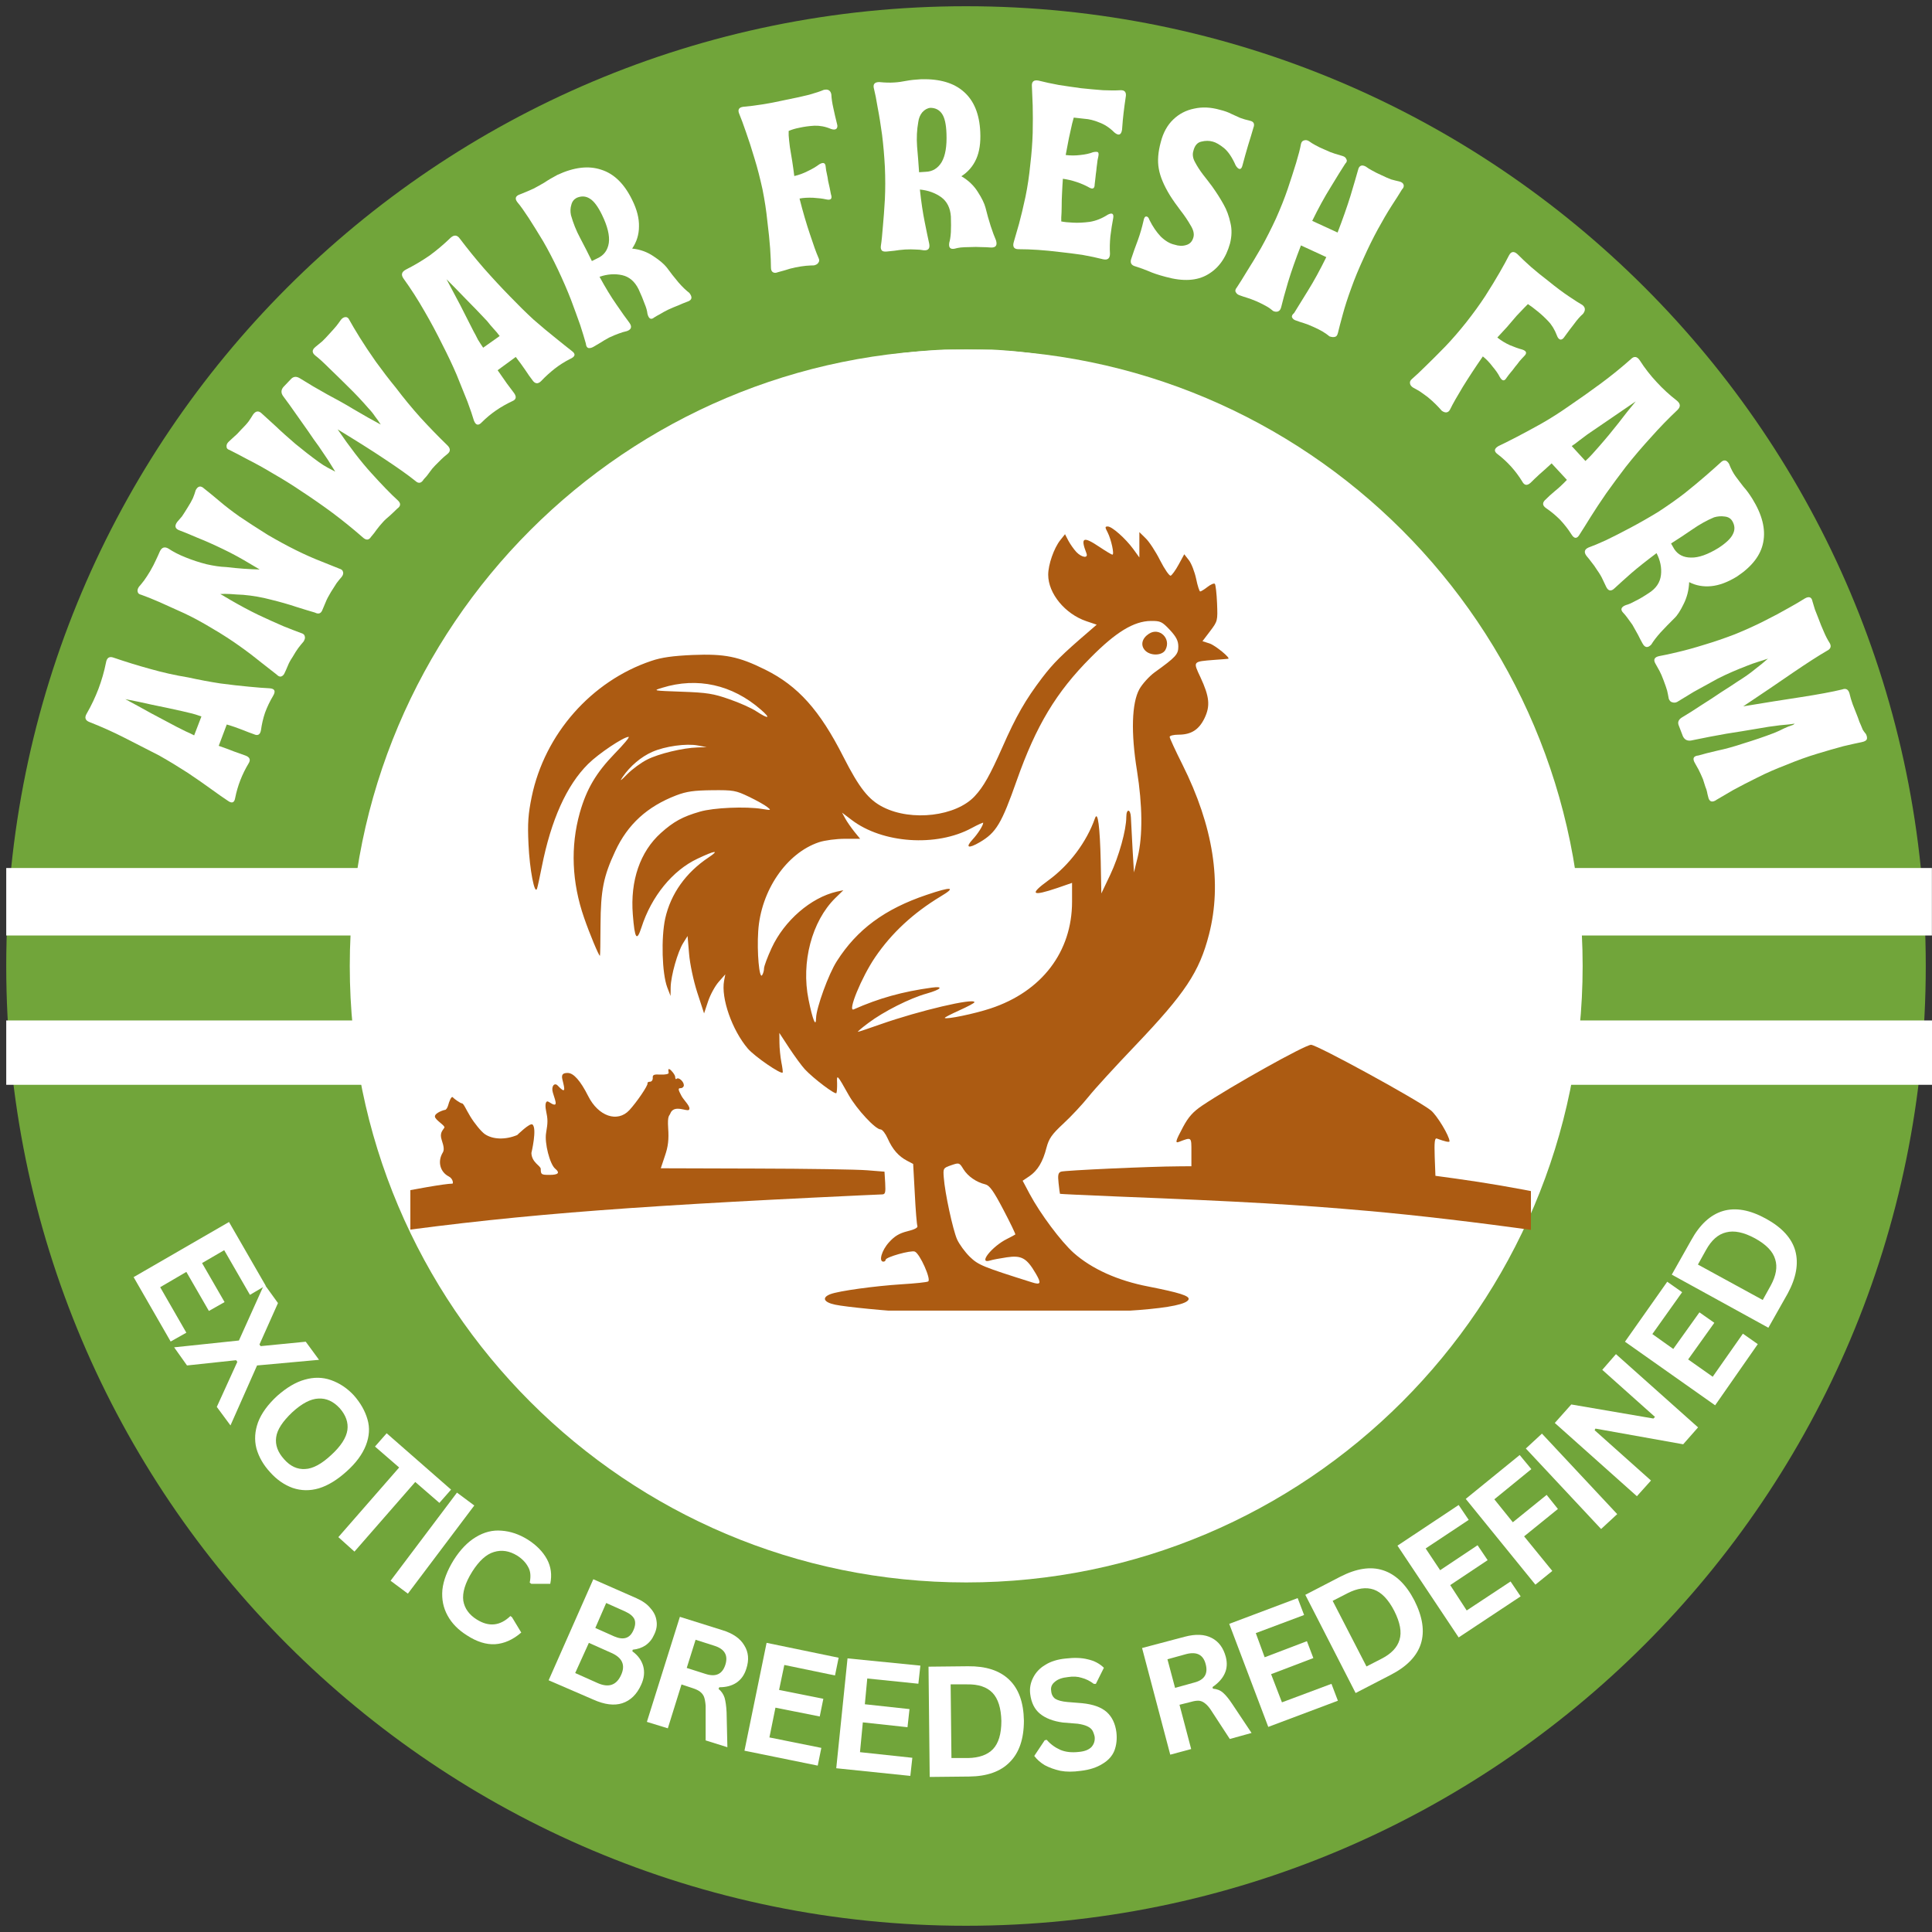 <svg xmlns="http://www.w3.org/2000/svg" xmlns:xlink="http://www.w3.org/1999/xlink" width="100" zoomAndPan="magnify" viewBox="0 0 75 75" height="100" preserveAspectRatio="xMidYMid meet" version="1.0"><rect x="0" y="0" width="75" height="75" fill="#333333" stroke="none"/><defs><g/><clipPath id="3b90c2a634"><path d="M 0.242 0.242 L 74.758 0.242 L 74.758 74.758 L 0.242 74.758 Z M 0.242 0.242 " clip-rule="nonzero"/></clipPath><clipPath id="24aa571708"><path d="M 37.5 0.242 C 16.926 0.242 0.242 16.926 0.242 37.5 C 0.242 58.074 16.926 74.758 37.5 74.758 C 58.074 74.758 74.758 58.074 74.758 37.5 C 74.758 16.926 58.074 0.242 37.5 0.242 Z M 37.5 0.242 " clip-rule="nonzero"/></clipPath><clipPath id="7ff6bf77cb"><path d="M 13.578 13.57 L 61.438 13.57 L 61.438 61.43 L 13.578 61.43 Z M 13.578 13.57 " clip-rule="nonzero"/></clipPath><clipPath id="b376f3bf90"><path d="M 37.508 13.57 C 24.293 13.57 13.578 24.285 13.578 37.5 C 13.578 50.715 24.293 61.43 37.508 61.43 C 50.723 61.43 61.438 50.715 61.438 37.5 C 61.438 24.285 50.723 13.57 37.508 13.57 Z M 37.508 13.57 " clip-rule="nonzero"/></clipPath><clipPath id="577bb189f9"><path d="M 24 13.57 L 51 13.57 L 51 31 L 24 31 Z M 24 13.57 " clip-rule="nonzero"/></clipPath><clipPath id="bd9b003bb7"><path d="M 41 40 L 59.43 40 L 59.43 50 L 41 50 Z M 41 40 " clip-rule="nonzero"/></clipPath><clipPath id="780cce15d3"><path d="M 15.93 41 L 35 41 L 35 50 L 15.93 50 Z M 15.93 41 " clip-rule="nonzero"/></clipPath><clipPath id="af38fe2809"><path d="M 20 20 L 48 20 L 48 50.879 L 20 50.879 Z M 20 20 " clip-rule="nonzero"/></clipPath><clipPath id="d9f39c6a89"><path d="M 0.242 33.695 L 14.305 33.695 L 14.305 36.316 L 0.242 36.316 Z M 0.242 33.695 " clip-rule="nonzero"/></clipPath><clipPath id="ab344b61f2"><path d="M 0.242 39.613 L 14.305 39.613 L 14.305 42.113 L 0.242 42.113 Z M 0.242 39.613 " clip-rule="nonzero"/></clipPath><clipPath id="1e2d40657f"><path d="M 60.938 39.613 L 75 39.613 L 75 42.113 L 60.938 42.113 Z M 60.938 39.613 " clip-rule="nonzero"/></clipPath><clipPath id="51e69c9650"><path d="M 60.938 33.695 L 75 33.695 L 75 36.316 L 60.938 36.316 Z M 60.938 33.695 " clip-rule="nonzero"/></clipPath></defs><g clip-path="url(#3b90c2a634)"><g clip-path="url(#24aa571708)"><path fill="#71a53a" d="M 0.242 0.242 L 74.758 0.242 L 74.758 74.758 L 0.242 74.758 Z M 0.242 0.242 " fill-opacity="1" fill-rule="nonzero"/></g></g><g clip-path="url(#7ff6bf77cb)"><g clip-path="url(#b376f3bf90)"><path fill="#ffffff" d="M 13.578 13.57 L 61.438 13.57 L 61.438 61.43 L 13.578 61.43 Z M 13.578 13.57 " fill-opacity="1" fill-rule="nonzero"/></g></g><path fill="#ffffff" d="M 21.035 25.27 C 20.098 24.789 19.527 24.445 19.543 24.379 C 19.684 23.734 21.281 21.391 22.391 20.195 L 22.949 19.59 L 23.27 19.867 C 23.445 20.02 24.035 20.535 24.582 21.016 C 25.133 21.496 26.223 22.441 27.012 23.113 C 27.797 23.785 28.477 24.367 28.516 24.402 C 28.559 24.438 28.18 24.445 27.676 24.422 C 26.707 24.371 25.824 24.469 25.141 24.699 C 24.496 24.918 23.578 25.391 23.105 25.75 C 22.867 25.93 22.645 26.074 22.609 26.066 C 22.578 26.059 21.867 25.699 21.035 25.27 Z M 21.035 25.27 " fill-opacity="1" fill-rule="nonzero"/><path fill="#ffffff" d="M 47.242 28.625 C 47.402 28.453 47.59 28.188 47.652 28.031 C 47.801 27.684 47.812 26.75 47.68 26.496 C 47.582 26.312 47.586 26.309 47.859 26.367 C 48.695 26.543 48.691 26.543 48.691 26.27 C 48.691 25.941 48.508 25.426 48.238 25.004 C 48.039 24.688 48.031 24.617 48.078 23.898 L 48.125 23.129 L 48.809 22.477 C 49.977 21.363 51.953 19.594 52.031 19.594 C 52.254 19.594 53.785 21.457 54.637 22.766 C 55.18 23.602 55.594 24.32 55.594 24.426 C 55.594 24.484 54.984 24.82 53.152 25.766 C 52.203 26.258 51.066 26.848 50.629 27.086 C 49.629 27.617 47.027 28.941 46.98 28.941 C 46.961 28.941 47.078 28.801 47.242 28.625 Z M 47.242 28.625 " fill-opacity="1" fill-rule="nonzero"/><g clip-path="url(#577bb189f9)"><path fill="#ffffff" d="M 34.969 30.633 C 34.406 30.434 34.262 30.262 33.699 29.113 C 32.727 27.129 31.82 26.094 30.316 25.246 C 30.051 25.094 29.832 24.934 29.832 24.887 C 29.832 24.84 29.383 24.32 28.832 23.734 C 28.281 23.148 27.582 22.383 27.281 22.035 C 26.434 21.07 24.363 18.469 24.359 18.375 C 24.359 18.254 25.281 17.52 26.074 17.008 C 27.293 16.227 28.945 15.367 29.957 14.996 C 32.434 14.082 34.43 13.664 36.82 13.562 C 40.891 13.387 45.297 14.652 48.859 17.027 C 49.438 17.41 50.074 17.867 50.27 18.035 L 50.625 18.344 L 50.105 19.031 C 49.078 20.387 47.68 22.121 47.617 22.113 C 47.582 22.113 47.363 21.887 47.133 21.613 C 46.672 21.062 46.047 20.691 45.602 20.691 C 45.383 20.691 45.258 20.617 45.012 20.348 C 44.645 19.938 44.332 19.766 43.961 19.762 C 43.805 19.758 43.586 19.703 43.473 19.637 C 43.059 19.402 42.281 19.574 42.168 19.926 C 42.113 20.094 42.102 20.098 41.875 19.965 C 41.535 19.762 41.254 19.867 40.684 20.41 C 39.605 21.438 39.547 22.93 40.539 24.016 L 40.957 24.473 L 40.391 25.035 C 39.613 25.812 38.797 27.105 38.164 28.562 C 37.402 30.309 37.074 30.633 35.926 30.746 C 35.551 30.785 35.316 30.758 34.969 30.633 Z M 34.969 30.633 " fill-opacity="1" fill-rule="nonzero"/></g><path fill="#ffffff" d="M 18.004 31.91 C 17.727 31.891 17.473 31.852 17.438 31.82 C 17.383 31.766 17.547 30.191 17.664 29.656 C 17.957 28.312 18.578 26.332 18.707 26.332 C 18.836 26.332 21.293 27.188 21.363 27.258 C 21.406 27.305 21.301 27.516 21.094 27.777 C 20.41 28.668 19.828 30.082 19.637 31.32 L 19.535 31.973 L 19.023 31.957 C 18.738 31.945 18.281 31.926 18.004 31.91 Z M 18.004 31.91 " fill-opacity="1" fill-rule="nonzero"/><path fill="#ffffff" d="M 47.898 32.172 C 47.648 31.277 47.41 30.59 47.207 30.184 L 47.008 29.785 L 47.336 29.617 C 47.961 29.301 49.973 28.539 52.773 27.566 C 53.238 27.406 54.199 27.062 54.91 26.801 C 55.621 26.543 56.254 26.332 56.312 26.332 C 56.637 26.332 57.594 29.801 57.715 31.422 L 57.742 31.758 L 57.277 31.816 C 55.508 32.047 50.938 32.48 48.93 32.609 L 48.035 32.668 Z M 47.898 32.172 " fill-opacity="1" fill-rule="nonzero"/><path fill="#ffffff" d="M 56.52 37.402 C 55.789 37.219 53.531 36.691 50.797 36.062 C 49.895 35.852 48.926 35.609 48.648 35.523 L 48.145 35.363 L 48.145 33.613 L 49.07 33.637 C 51.289 33.695 57.672 34.105 57.766 34.199 C 57.824 34.258 57.637 35.906 57.469 36.793 C 57.312 37.625 57.344 37.605 56.52 37.402 Z M 56.52 37.402 " fill-opacity="1" fill-rule="nonzero"/><path fill="#ffffff" d="M 17.84 37.633 C 17.664 37.066 17.324 34.566 17.402 34.375 C 17.43 34.297 17.715 34.246 18.312 34.207 C 18.789 34.176 19.281 34.133 19.402 34.109 C 19.609 34.07 19.637 34.098 19.773 34.555 C 20.145 35.773 20.676 36.043 21.262 35.309 C 21.398 35.133 21.402 35.133 21.461 35.297 C 21.496 35.391 21.629 35.707 21.762 36.004 C 21.895 36.301 22 36.586 22 36.645 C 22 36.699 21.727 36.824 21.391 36.922 C 20.668 37.137 18.086 37.781 17.969 37.781 C 17.926 37.781 17.867 37.715 17.84 37.633 Z M 17.84 37.633 " fill-opacity="1" fill-rule="nonzero"/><path fill="#ffffff" d="M 42.41 43.902 C 43.418 42.863 45.812 40.246 46.27 39.691 C 46.895 38.926 47.426 37.949 47.734 37 C 47.961 36.301 47.988 36.262 48.18 36.309 C 48.473 36.383 50.953 37.484 53.953 38.871 C 54.324 39.043 55.035 39.367 55.531 39.586 C 56.184 39.879 56.438 40.031 56.438 40.141 C 56.438 40.367 55.602 41.992 55.484 41.992 C 55.426 41.992 55.305 41.938 55.215 41.875 C 54.887 41.648 52.84 40.523 51.879 40.043 L 50.898 39.551 L 50.277 39.875 C 47.816 41.152 46.082 42.219 45.234 42.977 C 45.004 43.18 44.988 43.242 44.988 43.773 L 44.988 44.348 L 41.98 44.348 Z M 42.41 43.902 " fill-opacity="1" fill-rule="nonzero"/><path fill="#ffffff" d="M 26.801 44.051 C 26.801 43.801 26.848 43.727 27.09 43.582 C 27.434 43.379 27.496 43.242 27.383 42.938 C 27.332 42.809 27.285 42.508 27.277 42.266 C 27.254 41.719 27.062 41.445 26.457 41.102 C 26.082 40.887 25.934 40.848 25.621 40.879 C 25.07 40.934 24.699 41.223 24.176 42.012 C 24.031 42.23 23.867 42.41 23.82 42.41 C 23.77 42.41 23.633 42.23 23.516 42.012 C 22.973 40.98 22.266 40.586 21.59 40.934 C 21.273 41.098 20.832 41.613 20.684 41.984 C 20.43 42.625 20.289 42.918 20.238 42.918 C 20.098 42.918 18.766 40.434 18.84 40.312 C 18.863 40.273 19.273 40.082 19.75 39.883 C 21.637 39.098 22.145 38.891 22.562 38.746 L 22.996 38.594 L 23.262 38.82 C 23.637 39.137 23.832 39.102 24.293 38.648 C 24.512 38.434 24.707 38.27 24.723 38.293 C 24.738 38.312 24.875 38.555 25.027 38.832 C 25.422 39.555 25.84 39.969 26.176 39.969 C 26.387 39.969 26.496 40.035 26.676 40.273 C 26.895 40.562 26.93 40.574 27.273 40.527 C 27.625 40.48 27.645 40.488 27.883 40.836 C 28.207 41.305 28.938 41.988 29.418 42.27 C 29.875 42.535 30.699 42.832 30.992 42.832 C 31.105 42.832 31.309 42.926 31.445 43.039 C 31.582 43.156 31.844 43.289 32.027 43.34 C 32.215 43.391 32.43 43.512 32.508 43.609 C 32.59 43.711 32.758 43.898 32.883 44.035 C 33.012 44.168 33.113 44.293 33.113 44.312 C 33.113 44.332 31.695 44.348 29.957 44.348 L 26.801 44.348 Z M 26.801 44.051 " fill-opacity="1" fill-rule="nonzero"/><g clip-path="url(#bd9b003bb7)"><path fill="#ac5b12" d="M 66.582 48.891 C 62.309 48.098 56.984 47.352 53.109 47.008 C 50.383 46.766 48.258 46.641 43.391 46.449 C 42.164 46.398 41.156 46.352 41.148 46.344 C 41.141 46.332 41.117 46.148 41.094 45.93 C 41.059 45.617 41.078 45.523 41.188 45.484 C 41.312 45.434 44.66 45.281 45.766 45.277 L 46.25 45.273 L 46.25 44.723 C 46.25 44.125 46.266 44.137 45.766 44.328 C 45.609 44.387 45.633 44.297 45.93 43.742 C 46.133 43.363 46.312 43.16 46.664 42.922 C 47.777 42.172 50.664 40.559 50.895 40.559 C 51.125 40.559 55.039 42.699 55.547 43.105 C 55.781 43.293 56.27 44.102 56.27 44.305 C 56.27 44.355 56.082 44.312 55.781 44.199 C 55.695 44.168 55.676 44.324 55.695 44.902 L 55.723 45.645 L 56.52 45.754 C 61.176 46.398 66.332 47.766 68.898 49.035 L 69.445 49.305 L 69.109 49.301 C 68.922 49.301 67.785 49.113 66.582 48.891 Z M 66.582 48.891 " fill-opacity="1" fill-rule="nonzero"/></g><g clip-path="url(#780cce15d3)"><path fill="#ac5b12" d="M 5.688 49.297 C 5.777 49.023 9.059 47.797 11.266 47.207 C 12.945 46.762 17.012 45.949 17.562 45.949 C 17.602 45.949 17.59 45.754 17.418 45.668 C 17.098 45.504 16.969 45.105 17.188 44.742 C 17.242 44.656 17.242 44.531 17.148 44.258 C 17.055 43.98 17.184 43.887 17.25 43.777 C 17.301 43.699 16.883 43.477 16.883 43.34 C 16.883 43.199 17.234 43.086 17.277 43.086 C 17.316 43.086 17.371 43.004 17.398 42.906 C 17.43 42.781 17.523 42.52 17.582 42.602 C 17.621 42.648 17.871 42.832 17.934 42.832 C 17.996 42.832 18.086 43.059 18.254 43.336 C 18.422 43.613 18.676 43.922 18.816 44.023 C 19.125 44.238 19.621 44.254 20.078 44.062 C 20.078 44.062 20.57 43.578 20.668 43.652 C 20.859 43.797 20.629 44.758 20.629 44.758 C 20.641 45.133 20.992 45.254 20.992 45.379 C 20.992 45.594 21.016 45.609 21.328 45.609 C 21.676 45.609 21.75 45.531 21.551 45.367 C 21.344 45.195 21.133 44.367 21.199 43.984 C 21.27 43.562 21.27 43.465 21.195 43.102 C 21.148 42.867 21.188 42.699 21.305 42.777 C 21.688 43.031 21.578 42.789 21.465 42.426 C 21.383 42.164 21.527 42.016 21.645 42.137 C 21.961 42.473 21.938 42.324 21.832 41.906 C 21.781 41.699 21.867 41.652 22.039 41.652 C 22.266 41.652 22.535 41.957 22.832 42.547 C 23.227 43.336 23.969 43.59 24.43 43.098 C 24.719 42.785 25.16 42.137 25.137 42.055 C 25.125 42.02 25.168 41.992 25.234 41.992 C 25.297 41.992 25.344 41.926 25.34 41.844 C 25.328 41.723 25.387 41.699 25.645 41.715 C 25.816 41.723 25.957 41.695 25.957 41.652 C 25.957 41.609 25.918 41.477 25.984 41.504 C 26.055 41.531 26.211 41.73 26.211 41.805 C 26.211 41.875 26.234 41.91 26.266 41.879 C 26.344 41.805 26.547 41.984 26.547 42.129 C 26.547 42.191 26.492 42.242 26.422 42.242 C 26.316 42.242 26.32 42.293 26.457 42.547 C 26.547 42.715 26.84 42.977 26.746 43.082 C 26.672 43.168 26.16 42.855 26.02 43.23 C 25.984 43.328 25.906 43.293 25.938 43.789 C 25.969 44.238 25.938 44.508 25.812 44.871 L 25.652 45.352 L 29.32 45.363 C 31.336 45.367 33.293 45.398 33.664 45.43 L 34.336 45.484 L 34.363 45.926 C 34.383 46.305 34.367 46.367 34.234 46.367 C 34.152 46.367 32.945 46.426 31.559 46.492 C 22.738 46.926 18.723 47.285 12.699 48.188 C 11.395 48.383 6.32 49.254 5.848 49.359 C 5.711 49.395 5.664 49.375 5.688 49.297 Z M 5.688 49.297 " fill-opacity="1" fill-rule="nonzero"/></g><path fill="#ac5b12" d="M 44.445 25.242 C 44.266 25.043 44.332 24.777 44.602 24.602 C 45.008 24.336 45.477 24.793 45.242 25.227 C 45.117 25.461 44.648 25.469 44.445 25.242 Z M 44.445 25.242 " fill-opacity="1" fill-rule="nonzero"/><g clip-path="url(#af38fe2809)"><path fill="#ac5b12" d="M 35.43 50.941 C 34.488 50.898 32.82 50.734 32.422 50.648 C 31.973 50.555 31.891 50.371 32.238 50.238 C 32.566 50.113 33.957 49.922 35.008 49.855 C 35.52 49.824 35.98 49.777 36.031 49.746 C 36.16 49.676 35.707 48.66 35.512 48.586 C 35.355 48.527 34.379 48.801 34.379 48.906 C 34.379 48.945 34.34 48.977 34.293 48.977 C 34.102 48.977 34.227 48.539 34.508 48.23 C 34.727 47.984 34.914 47.875 35.227 47.797 C 35.5 47.73 35.637 47.66 35.613 47.594 C 35.59 47.535 35.543 46.969 35.512 46.336 L 35.449 45.184 L 35.211 45.059 C 34.883 44.887 34.648 44.621 34.461 44.199 C 34.375 44.004 34.25 43.844 34.184 43.844 C 33.984 43.844 33.258 43.062 32.945 42.508 C 32.492 41.699 32.48 41.691 32.496 42.051 C 32.5 42.227 32.488 42.398 32.469 42.434 C 32.426 42.508 31.582 41.871 31.25 41.516 C 31.125 41.383 30.852 41.008 30.637 40.684 L 30.254 40.098 L 30.258 40.477 C 30.258 40.684 30.293 41.023 30.332 41.234 C 30.375 41.441 30.395 41.621 30.383 41.637 C 30.309 41.711 29.293 41.012 29.031 40.707 C 28.422 39.992 27.984 38.75 28.109 38.074 L 28.156 37.824 L 27.902 38.113 C 27.762 38.27 27.574 38.613 27.488 38.871 L 27.332 39.34 L 27.066 38.523 C 26.918 38.062 26.781 37.414 26.75 37.023 L 26.691 36.336 L 26.523 36.605 C 26.309 36.941 26.043 37.879 26.035 38.328 L 26.031 38.664 L 25.902 38.328 C 25.699 37.785 25.66 36.406 25.824 35.652 C 26.039 34.699 26.621 33.875 27.508 33.285 C 27.953 32.988 27.762 33.008 27.074 33.336 C 26.109 33.789 25.289 34.797 24.902 36 C 24.719 36.566 24.641 36.457 24.566 35.504 C 24.461 34.188 24.848 33.062 25.656 32.336 C 26.148 31.895 26.496 31.703 27.172 31.508 C 27.703 31.352 28.953 31.301 29.578 31.402 C 29.938 31.461 29.949 31.457 29.789 31.332 C 29.695 31.254 29.375 31.074 29.074 30.93 C 28.562 30.684 28.469 30.668 27.645 30.676 C 26.938 30.684 26.656 30.723 26.254 30.875 C 25.125 31.309 24.367 32 23.883 33.043 C 23.426 34.02 23.32 34.559 23.312 35.906 C 23.309 36.566 23.301 37.105 23.289 37.105 C 23.246 37.105 22.887 36.246 22.676 35.633 C 22.195 34.254 22.141 32.859 22.508 31.551 C 22.77 30.629 23.141 30 23.859 29.258 C 24.211 28.898 24.457 28.605 24.402 28.605 C 24.207 28.605 23.242 29.25 22.832 29.656 C 21.996 30.484 21.391 31.832 21.031 33.656 C 20.953 34.051 20.871 34.43 20.848 34.496 C 20.754 34.762 20.559 33.746 20.516 32.77 C 20.477 31.953 20.504 31.602 20.641 30.93 C 21.145 28.496 22.957 26.438 25.285 25.656 C 25.684 25.52 26.117 25.461 26.887 25.426 C 28.133 25.375 28.676 25.484 29.707 25.996 C 30.98 26.629 31.82 27.566 32.742 29.383 C 33.359 30.594 33.719 31.051 34.289 31.336 C 35.395 31.895 37.117 31.688 37.84 30.906 C 38.18 30.543 38.434 30.086 38.914 29.004 C 39.441 27.805 39.809 27.164 40.453 26.316 C 40.891 25.742 41.211 25.422 42.285 24.5 L 42.574 24.25 L 42.168 24.113 C 41.344 23.832 40.691 23.039 40.691 22.312 C 40.691 21.918 40.914 21.277 41.16 20.969 L 41.344 20.738 L 41.473 20.988 C 41.547 21.125 41.684 21.32 41.781 21.426 C 41.992 21.648 42.254 21.684 42.176 21.48 C 41.934 20.855 42.047 20.805 42.691 21.238 C 42.93 21.398 43.152 21.531 43.184 21.531 C 43.266 21.531 43.137 20.941 43 20.672 C 42.891 20.465 42.891 20.438 43.004 20.438 C 43.168 20.438 43.691 20.902 43.992 21.312 L 44.23 21.641 L 44.23 20.656 L 44.473 20.895 C 44.609 21.023 44.863 21.41 45.035 21.754 C 45.211 22.098 45.395 22.363 45.445 22.348 C 45.492 22.332 45.633 22.141 45.754 21.918 L 45.973 21.516 L 46.152 21.746 C 46.25 21.871 46.375 22.195 46.434 22.469 C 46.488 22.738 46.562 22.961 46.59 22.961 C 46.621 22.961 46.75 22.883 46.875 22.785 C 47 22.688 47.125 22.633 47.16 22.664 C 47.191 22.699 47.23 23.035 47.246 23.418 C 47.273 24.098 47.27 24.113 46.977 24.5 L 46.68 24.891 L 46.957 24.98 C 47.184 25.055 47.801 25.566 47.676 25.574 C 47.656 25.578 47.414 25.598 47.137 25.617 C 46.293 25.684 46.309 25.668 46.602 26.293 C 46.953 27.047 46.988 27.406 46.758 27.883 C 46.539 28.332 46.238 28.52 45.75 28.52 C 45.562 28.52 45.406 28.559 45.406 28.605 C 45.406 28.652 45.629 29.137 45.902 29.68 C 47.102 32.082 47.445 34.281 46.934 36.273 C 46.559 37.734 46.008 38.559 44.059 40.602 C 43.309 41.387 42.492 42.277 42.254 42.578 C 42.012 42.879 41.57 43.352 41.273 43.625 C 40.828 44.039 40.719 44.199 40.625 44.551 C 40.484 45.105 40.281 45.441 39.961 45.66 L 39.699 45.836 L 39.973 46.352 C 40.387 47.125 41.188 48.195 41.676 48.633 C 42.379 49.258 43.387 49.715 44.59 49.945 C 45.781 50.18 46.184 50.305 46.141 50.441 C 46.023 50.801 43.426 51.004 39.148 50.984 C 37.383 50.973 35.707 50.957 35.43 50.941 Z M 40.203 49.43 C 39.855 48.836 39.656 48.723 39.082 48.809 C 38.82 48.848 38.527 48.902 38.43 48.934 C 37.953 49.082 38.508 48.383 39.094 48.094 C 39.254 48.012 39.398 47.938 39.414 47.922 C 39.43 47.91 39.223 47.477 38.953 46.965 C 38.57 46.234 38.414 46.016 38.25 45.977 C 37.895 45.891 37.574 45.664 37.402 45.391 C 37.242 45.129 37.234 45.129 36.926 45.234 C 36.617 45.34 36.609 45.355 36.637 45.707 C 36.68 46.309 36.988 47.73 37.152 48.109 C 37.238 48.301 37.461 48.605 37.648 48.789 C 37.98 49.109 38.141 49.176 40.062 49.781 C 40.406 49.891 40.434 49.82 40.203 49.43 Z M 34.184 39.762 C 35.684 39.234 37.828 38.73 37.828 38.906 C 37.828 38.938 37.562 39.078 37.238 39.223 C 36.914 39.371 36.66 39.5 36.676 39.516 C 36.738 39.582 37.828 39.355 38.453 39.148 C 40.441 38.492 41.617 36.949 41.617 35.004 L 41.617 34.273 L 41.051 34.469 C 40.047 34.809 39.945 34.723 40.703 34.172 C 41.512 33.582 42.184 32.684 42.508 31.762 C 42.617 31.457 42.699 32.098 42.73 33.434 L 42.754 34.684 L 43.102 33.953 C 43.438 33.242 43.723 32.219 43.723 31.715 C 43.723 31.375 43.891 31.398 43.902 31.738 C 43.91 31.891 43.938 32.43 43.965 32.941 L 44.02 33.867 L 44.168 33.262 C 44.363 32.441 44.352 31.262 44.137 29.914 C 43.898 28.441 43.934 27.293 44.23 26.754 C 44.344 26.551 44.609 26.258 44.816 26.105 C 45.652 25.504 45.742 25.402 45.742 25.098 C 45.742 24.879 45.664 24.723 45.414 24.453 C 45.109 24.129 45.047 24.102 44.676 24.105 C 44.016 24.113 43.32 24.535 42.336 25.531 C 41 26.871 40.219 28.176 39.473 30.289 C 38.879 31.977 38.672 32.32 38.035 32.695 C 37.586 32.957 37.461 32.906 37.762 32.582 C 37.957 32.371 38.168 32.043 38.168 31.941 C 38.168 31.922 37.965 32.012 37.719 32.145 C 36.355 32.887 34.254 32.742 33.059 31.828 L 32.688 31.547 L 32.816 31.781 C 32.887 31.91 33.047 32.137 33.168 32.289 L 33.391 32.562 L 32.793 32.562 C 32.465 32.562 32.016 32.621 31.793 32.695 C 30.531 33.117 29.535 34.574 29.434 36.148 C 29.379 36.965 29.477 38.031 29.586 37.855 C 29.629 37.793 29.66 37.672 29.66 37.586 C 29.664 37.5 29.793 37.152 29.953 36.805 C 30.445 35.738 31.48 34.844 32.484 34.613 L 32.738 34.559 L 32.422 34.867 C 31.516 35.762 31.094 37.355 31.387 38.801 C 31.547 39.59 31.676 39.91 31.68 39.52 C 31.688 39.129 32.164 37.809 32.488 37.309 C 33.273 36.078 34.348 35.285 35.973 34.738 C 36.949 34.406 37.137 34.43 36.52 34.797 C 35.453 35.441 34.613 36.219 33.973 37.16 C 33.445 37.934 32.887 39.297 33.141 39.184 C 34.121 38.75 35.031 38.496 36.168 38.34 C 36.656 38.273 36.539 38.41 35.973 38.57 C 35.324 38.75 34.301 39.266 33.711 39.711 C 33.457 39.898 33.277 40.055 33.305 40.055 C 33.336 40.055 33.73 39.922 34.184 39.762 Z M 25.121 29.488 C 25.57 29.258 26.516 29.031 27.078 29.016 L 27.434 29.004 L 27.098 28.941 C 26.641 28.852 25.816 28.969 25.32 29.188 C 24.887 29.379 24.461 29.738 24.172 30.16 C 24.043 30.348 24.09 30.32 24.348 30.055 C 24.543 29.859 24.891 29.602 25.121 29.488 Z M 29.535 27.547 C 28.426 26.578 27.07 26.277 25.707 26.699 C 25.332 26.812 25.344 26.812 26.465 26.852 C 27.449 26.887 27.695 26.926 28.316 27.145 C 28.711 27.281 29.184 27.492 29.367 27.617 C 29.848 27.93 29.934 27.891 29.535 27.547 Z M 29.535 27.547 " fill-opacity="1" fill-rule="nonzero"/></g><g clip-path="url(#d9f39c6a89)"><path fill="#ffffff" d="M 0.242 33.695 L 14.301 33.695 L 14.301 36.316 L 0.242 36.316 Z M 0.242 33.695 " fill-opacity="1" fill-rule="nonzero"/></g><g clip-path="url(#ab344b61f2)"><path fill="#ffffff" d="M 0.242 39.613 L 14.305 39.613 L 14.305 42.113 L 0.242 42.113 Z M 0.242 39.613 " fill-opacity="1" fill-rule="nonzero"/></g><g clip-path="url(#1e2d40657f)"><path fill="#ffffff" d="M 60.938 39.613 L 75 39.613 L 75 42.113 L 60.938 42.113 Z M 60.938 39.613 " fill-opacity="1" fill-rule="nonzero"/></g><g clip-path="url(#51e69c9650)"><path fill="#ffffff" d="M 60.938 33.695 L 74.996 33.695 L 74.996 36.316 L 60.938 36.316 Z M 60.938 33.695 " fill-opacity="1" fill-rule="nonzero"/></g><g fill="#ffffff" fill-opacity="1"><g transform="translate(4.374, 47.916)"><g/></g></g><g fill="#ffffff" fill-opacity="1"><g transform="translate(4.906, 49.094)"><g><path d="M 2.328 0.281 L 1.312 0.875 L 2.328 2.641 L 1.719 2.984 L 0.281 0.484 L 3.984 -1.656 L 5.406 0.812 L 4.797 1.172 L 3.797 -0.562 L 2.938 -0.062 L 3.812 1.453 L 3.203 1.797 Z M 2.328 0.281 "/></g></g></g><g fill="#ffffff" fill-opacity="1"><g transform="translate(6.713, 52.241)"><g><path d="M 0.547 0.766 L 0.047 0.062 L 2.562 -0.203 L 3.547 -2.391 L 4.078 -1.656 L 3.359 -0.047 L 3.406 0.016 L 5.156 -0.156 L 5.672 0.547 L 3.266 0.766 L 2.234 3.094 L 1.703 2.375 L 2.5 0.625 L 2.453 0.562 Z M 0.547 0.766 "/></g></g></g><g fill="#ffffff" fill-opacity="1"><g transform="translate(8.955, 55.386)"><g><path d="M 1.531 1.766 C 1.27 1.484 1.094 1.176 1 0.844 C 0.914 0.508 0.938 0.172 1.062 -0.172 C 1.195 -0.523 1.445 -0.867 1.812 -1.203 C 2.176 -1.523 2.531 -1.734 2.875 -1.828 C 3.227 -1.93 3.566 -1.926 3.891 -1.812 C 4.223 -1.695 4.52 -1.5 4.781 -1.219 C 5.039 -0.926 5.219 -0.613 5.312 -0.281 C 5.406 0.039 5.383 0.375 5.25 0.719 C 5.113 1.07 4.863 1.41 4.5 1.734 C 4.133 2.066 3.773 2.285 3.422 2.391 C 3.078 2.492 2.738 2.488 2.406 2.375 C 2.082 2.258 1.789 2.055 1.531 1.766 Z M 2.078 1.266 C 2.316 1.535 2.586 1.66 2.891 1.641 C 3.191 1.629 3.531 1.445 3.906 1.094 C 4.281 0.75 4.488 0.426 4.531 0.125 C 4.57 -0.164 4.473 -0.445 4.234 -0.719 C 3.984 -0.988 3.707 -1.113 3.406 -1.094 C 3.102 -1.082 2.766 -0.906 2.391 -0.562 C 2.016 -0.207 1.805 0.113 1.766 0.406 C 1.723 0.707 1.828 0.992 2.078 1.266 Z M 2.078 1.266 "/></g></g></g><g fill="#ffffff" fill-opacity="1"><g transform="translate(12.104, 58.78)"><g><path d="M 5.406 -0.953 L 4.953 -0.438 L 4.016 -1.25 L 1.656 1.453 L 1.031 0.891 L 3.391 -1.812 L 2.453 -2.625 L 2.906 -3.141 Z M 5.406 -0.953 "/></g></g></g><g fill="#ffffff" fill-opacity="1"><g transform="translate(14.709, 61.021)"><g><path d="M 1.125 0.844 L 0.453 0.344 L 3.031 -3.078 L 3.703 -2.578 Z M 1.125 0.844 "/></g></g></g><g fill="#ffffff" fill-opacity="1"><g transform="translate(16.173, 62.187)"><g><path d="M 1.953 1.297 C 1.617 1.086 1.367 0.832 1.203 0.531 C 1.035 0.227 0.969 -0.102 1 -0.469 C 1.039 -0.832 1.188 -1.219 1.438 -1.625 C 1.695 -2.031 1.984 -2.328 2.297 -2.516 C 2.617 -2.711 2.953 -2.797 3.297 -2.766 C 3.641 -2.742 3.977 -2.629 4.312 -2.422 C 4.656 -2.203 4.906 -1.945 5.062 -1.656 C 5.219 -1.363 5.258 -1.047 5.188 -0.703 L 4.453 -0.703 L 4.391 -0.75 C 4.441 -1 4.422 -1.203 4.328 -1.359 C 4.242 -1.523 4.102 -1.672 3.906 -1.797 C 3.602 -1.984 3.301 -2.031 3 -1.938 C 2.707 -1.852 2.426 -1.598 2.156 -1.172 C 1.883 -0.734 1.77 -0.359 1.812 -0.047 C 1.863 0.254 2.039 0.5 2.344 0.688 C 2.812 0.977 3.242 0.93 3.641 0.547 L 3.703 0.594 L 4.062 1.188 C 3.738 1.469 3.398 1.617 3.047 1.641 C 2.703 1.66 2.336 1.547 1.953 1.297 Z M 1.953 1.297 "/></g></g></g><g fill="#ffffff" fill-opacity="1"><g transform="translate(19.655, 64.33)"><g/></g></g><g fill="#ffffff" fill-opacity="1"><g transform="translate(20.782, 64.994)"><g><path d="M 0.516 0.234 L 2.25 -3.688 L 3.922 -2.953 C 4.16 -2.848 4.344 -2.719 4.469 -2.562 C 4.602 -2.414 4.68 -2.254 4.703 -2.078 C 4.734 -1.898 4.703 -1.719 4.609 -1.531 C 4.535 -1.363 4.426 -1.227 4.281 -1.125 C 4.145 -1.031 3.977 -0.973 3.781 -0.953 L 3.766 -0.891 C 3.984 -0.734 4.125 -0.539 4.188 -0.312 C 4.25 -0.082 4.223 0.156 4.109 0.406 C 3.941 0.781 3.695 1.02 3.375 1.125 C 3.062 1.227 2.688 1.18 2.25 0.984 Z M 3.062 -1.469 C 3.426 -1.312 3.676 -1.395 3.812 -1.719 C 3.883 -1.883 3.895 -2.023 3.844 -2.141 C 3.789 -2.254 3.672 -2.352 3.484 -2.438 L 2.75 -2.766 L 2.328 -1.797 Z M 2.422 0.344 C 2.848 0.531 3.148 0.426 3.328 0.031 C 3.504 -0.352 3.379 -0.641 2.953 -0.828 L 2.078 -1.219 L 1.547 -0.047 Z M 2.422 0.344 "/></g></g></g><g fill="#ffffff" fill-opacity="1"><g transform="translate(24.581, 66.671)"><g><path d="M 0.531 0.172 L 1.812 -3.906 L 3.453 -3.391 C 3.867 -3.266 4.156 -3.066 4.312 -2.797 C 4.477 -2.535 4.504 -2.234 4.391 -1.891 C 4.316 -1.648 4.188 -1.469 4 -1.344 C 3.82 -1.227 3.602 -1.172 3.344 -1.172 L 3.312 -1.109 C 3.426 -1.016 3.504 -0.898 3.547 -0.766 C 3.586 -0.629 3.613 -0.441 3.625 -0.203 L 3.656 1.156 L 2.812 0.891 L 2.812 -0.453 C 2.801 -0.598 2.781 -0.711 2.75 -0.797 C 2.719 -0.879 2.664 -0.945 2.594 -1 C 2.531 -1.051 2.43 -1.098 2.297 -1.141 L 1.875 -1.281 L 1.344 0.422 Z M 2.812 -1.688 C 3.207 -1.562 3.461 -1.68 3.578 -2.047 C 3.691 -2.41 3.551 -2.656 3.156 -2.781 L 2.422 -3.016 L 2.078 -1.922 Z M 2.812 -1.688 "/></g></g></g><g fill="#ffffff" fill-opacity="1"><g transform="translate(28.353, 67.853)"><g><path d="M 1.75 -1.562 L 1.516 -0.406 L 3.531 0 L 3.391 0.688 L 0.547 0.109 L 1.406 -4.078 L 4.203 -3.5 L 4.062 -2.812 L 2.094 -3.219 L 1.891 -2.25 L 3.609 -1.906 L 3.469 -1.219 Z M 1.75 -1.562 "/></g></g></g><g fill="#ffffff" fill-opacity="1"><g transform="translate(31.901, 68.581)"><g><path d="M 1.594 -1.719 L 1.484 -0.562 L 3.516 -0.344 L 3.438 0.359 L 0.562 0.062 L 1 -4.203 L 3.828 -3.922 L 3.75 -3.219 L 1.766 -3.422 L 1.672 -2.422 L 3.406 -2.234 L 3.328 -1.531 Z M 1.594 -1.719 "/></g></g></g><g fill="#ffffff" fill-opacity="1"><g transform="translate(35.529, 68.981)"><g><path d="M 2.047 -4.297 C 2.742 -4.305 3.273 -4.133 3.641 -3.781 C 4.016 -3.426 4.207 -2.895 4.219 -2.188 C 4.219 -1.477 4.035 -0.941 3.672 -0.578 C 3.316 -0.211 2.789 -0.023 2.094 -0.016 L 0.562 0 L 0.516 -4.281 Z M 2.047 -0.734 C 2.484 -0.742 2.805 -0.859 3.016 -1.078 C 3.234 -1.305 3.344 -1.672 3.344 -2.172 C 3.332 -2.672 3.219 -3.035 3 -3.266 C 2.781 -3.492 2.453 -3.602 2.016 -3.594 L 1.375 -3.594 L 1.406 -0.734 Z M 2.047 -0.734 "/></g></g></g><g fill="#ffffff" fill-opacity="1"><g transform="translate(40.072, 68.915)"><g><path d="M 1.891 -0.172 C 1.586 -0.129 1.32 -0.129 1.094 -0.172 C 0.863 -0.223 0.66 -0.297 0.484 -0.391 C 0.316 -0.492 0.18 -0.613 0.078 -0.75 L 0.484 -1.359 L 0.562 -1.375 C 0.707 -1.207 0.883 -1.078 1.094 -0.984 C 1.301 -0.898 1.539 -0.875 1.812 -0.906 C 2.031 -0.926 2.191 -0.988 2.297 -1.094 C 2.398 -1.207 2.441 -1.344 2.422 -1.5 C 2.398 -1.602 2.367 -1.688 2.328 -1.75 C 2.285 -1.812 2.219 -1.863 2.125 -1.906 C 2.039 -1.945 1.922 -1.977 1.766 -2 L 1.188 -2.047 C 0.812 -2.098 0.516 -2.211 0.297 -2.391 C 0.086 -2.566 -0.035 -2.816 -0.078 -3.141 C -0.109 -3.367 -0.07 -3.582 0.031 -3.781 C 0.133 -3.988 0.289 -4.156 0.5 -4.281 C 0.707 -4.414 0.973 -4.5 1.297 -4.531 C 1.629 -4.57 1.914 -4.562 2.156 -4.5 C 2.406 -4.445 2.613 -4.336 2.781 -4.172 L 2.469 -3.547 L 2.391 -3.547 C 2.242 -3.66 2.086 -3.738 1.922 -3.781 C 1.766 -3.832 1.586 -3.844 1.391 -3.812 C 1.16 -3.789 0.988 -3.727 0.875 -3.625 C 0.758 -3.531 0.711 -3.414 0.734 -3.281 C 0.742 -3.145 0.797 -3.039 0.891 -2.969 C 0.992 -2.906 1.148 -2.863 1.359 -2.844 L 1.938 -2.797 C 2.363 -2.754 2.68 -2.641 2.891 -2.453 C 3.098 -2.266 3.223 -2.004 3.266 -1.672 C 3.297 -1.41 3.27 -1.172 3.188 -0.953 C 3.102 -0.742 2.945 -0.57 2.719 -0.438 C 2.5 -0.301 2.223 -0.211 1.891 -0.172 Z M 1.891 -0.172 "/></g></g></g><g fill="#ffffff" fill-opacity="1"><g transform="translate(43.595, 68.451)"><g/></g></g><g fill="#ffffff" fill-opacity="1"><g transform="translate(44.882, 68.257)"><g><path d="M 0.547 -0.141 L -0.547 -4.281 L 1.109 -4.719 C 1.535 -4.832 1.883 -4.816 2.156 -4.672 C 2.426 -4.535 2.609 -4.289 2.703 -3.938 C 2.766 -3.695 2.75 -3.477 2.656 -3.281 C 2.57 -3.094 2.414 -2.922 2.188 -2.766 L 2.203 -2.703 C 2.359 -2.691 2.488 -2.641 2.594 -2.547 C 2.695 -2.461 2.816 -2.316 2.953 -2.109 L 3.703 -0.984 L 2.859 -0.75 L 2.125 -1.875 C 2.051 -1.988 1.977 -2.07 1.906 -2.125 C 1.832 -2.188 1.754 -2.223 1.672 -2.234 C 1.586 -2.242 1.477 -2.227 1.344 -2.188 L 0.906 -2.078 L 1.359 -0.359 Z M 1.469 -2.938 C 1.875 -3.039 2.023 -3.281 1.922 -3.656 C 1.828 -4.02 1.578 -4.148 1.172 -4.047 L 0.438 -3.844 L 0.734 -2.734 Z M 1.469 -2.938 "/></g></g></g><g fill="#ffffff" fill-opacity="1"><g transform="translate(48.703, 67.241)"><g><path d="M 0.641 -2.25 L 1.062 -1.156 L 2.984 -1.875 L 3.234 -1.219 L 0.531 -0.203 L -0.984 -4.203 L 1.672 -5.203 L 1.922 -4.547 L 0.047 -3.844 L 0.391 -2.906 L 2.031 -3.531 L 2.281 -2.875 Z M 0.641 -2.25 "/></g></g></g><g fill="#ffffff" fill-opacity="1"><g transform="translate(52.125, 65.973)"><g><path d="M -0.094 -4.766 C 0.531 -5.086 1.082 -5.172 1.562 -5.016 C 2.051 -4.859 2.457 -4.469 2.781 -3.844 C 3.102 -3.207 3.188 -2.645 3.031 -2.156 C 2.875 -1.676 2.484 -1.273 1.859 -0.953 L 0.5 -0.25 L -1.453 -4.062 Z M 1.5 -1.578 C 1.883 -1.773 2.117 -2.02 2.203 -2.312 C 2.297 -2.613 2.227 -2.988 2 -3.438 C 1.77 -3.883 1.504 -4.16 1.203 -4.266 C 0.91 -4.367 0.57 -4.32 0.188 -4.125 L -0.391 -3.828 L 0.922 -1.281 Z M 1.5 -1.578 "/></g></g></g><g fill="#ffffff" fill-opacity="1"><g transform="translate(56.156, 63.877)"><g><path d="M 0.141 -2.344 L 0.781 -1.359 L 2.484 -2.484 L 2.875 -1.906 L 0.469 -0.312 L -1.906 -3.875 L 0.469 -5.453 L 0.859 -4.875 L -0.812 -3.766 L -0.25 -2.922 L 1.203 -3.891 L 1.594 -3.312 Z M 0.141 -2.344 "/></g></g></g><g fill="#ffffff" fill-opacity="1"><g transform="translate(59.166, 61.875)"><g><path d="M -0.172 -5.391 L 0.281 -4.844 L -1.156 -3.672 L -0.438 -2.781 L 0.875 -3.844 L 1.312 -3.297 L 0 -2.234 L 1.094 -0.891 L 0.438 -0.359 L -2.266 -3.688 Z M -0.172 -5.391 "/></g></g></g><g fill="#ffffff" fill-opacity="1"><g transform="translate(61.749, 59.747)"><g><path d="M 1.031 -0.969 L 0.406 -0.391 L -2.516 -3.516 L -1.891 -4.094 Z M 1.031 -0.969 "/></g></g></g><g fill="#ffffff" fill-opacity="1"><g transform="translate(63.169, 58.505)"><g><path d="M 0.922 -1.031 L 0.375 -0.422 L -2.812 -3.266 L -2.172 -3.984 L 1.016 -3.438 L 1.078 -3.5 L -0.969 -5.328 L -0.438 -5.938 L 2.75 -3.094 L 2.172 -2.438 L -1.234 -3.047 L -1.266 -2.984 Z M 0.922 -1.031 "/></g></g></g><g fill="#ffffff" fill-opacity="1"><g transform="translate(66.253, 55.007)"><g><path d="M -0.719 -2.234 L 0.234 -1.562 L 1.406 -3.234 L 1.984 -2.828 L 0.328 -0.453 L -3.172 -2.922 L -1.531 -5.25 L -0.953 -4.844 L -2.109 -3.219 L -1.297 -2.641 L -0.281 -4.062 L 0.297 -3.656 Z M -0.719 -2.234 "/></g></g></g><g fill="#ffffff" fill-opacity="1"><g transform="translate(68.382, 52.043)"><g><path d="M -2.734 -3.891 C -2.398 -4.504 -1.988 -4.883 -1.5 -5.031 C -1.008 -5.176 -0.453 -5.078 0.172 -4.734 C 0.797 -4.391 1.176 -3.973 1.312 -3.484 C 1.445 -2.992 1.348 -2.441 1.016 -1.828 L 0.266 -0.5 L -3.484 -2.562 Z M 0.359 -2.141 C 0.566 -2.523 0.625 -2.863 0.531 -3.156 C 0.445 -3.457 0.188 -3.727 -0.25 -3.969 C -0.688 -4.207 -1.062 -4.285 -1.375 -4.203 C -1.688 -4.129 -1.945 -3.898 -2.156 -3.516 L -2.469 -2.953 L 0.047 -1.578 Z M 0.359 -2.141 "/></g></g></g><g fill="#ffffff" fill-opacity="1"><g transform="translate(9.053, 31.219)"><g><path d="M 1.078 -2.875 C 1.047 -2.695 0.953 -2.645 0.797 -2.719 C 0.68 -2.758 0.531 -2.816 0.344 -2.891 C 0.164 -2.961 -0.031 -3.031 -0.25 -3.094 L -0.562 -2.266 C -0.344 -2.191 -0.145 -2.117 0.031 -2.047 C 0.207 -1.984 0.352 -1.93 0.469 -1.891 C 0.645 -1.828 0.688 -1.723 0.594 -1.578 C 0.344 -1.16 0.172 -0.719 0.078 -0.25 C 0.047 -0.051 -0.051 -0.016 -0.219 -0.141 C -0.363 -0.234 -0.57 -0.379 -0.844 -0.578 C -1.113 -0.773 -1.422 -0.988 -1.766 -1.219 C -2.117 -1.445 -2.488 -1.672 -2.875 -1.891 C -3.32 -2.117 -3.77 -2.348 -4.219 -2.578 C -4.664 -2.805 -5.117 -3.008 -5.578 -3.188 C -5.742 -3.25 -5.781 -3.359 -5.688 -3.516 C -5.508 -3.828 -5.359 -4.145 -5.234 -4.469 C -5.109 -4.801 -5.008 -5.145 -4.938 -5.5 C -4.906 -5.688 -4.805 -5.75 -4.641 -5.688 C -4.18 -5.531 -3.707 -5.383 -3.219 -5.25 C -2.738 -5.113 -2.25 -5.004 -1.75 -4.922 C -1.32 -4.828 -0.906 -4.75 -0.5 -4.688 C -0.094 -4.633 0.273 -4.594 0.609 -4.562 C 0.941 -4.531 1.207 -4.508 1.406 -4.5 C 1.613 -4.488 1.66 -4.391 1.547 -4.203 C 1.422 -3.992 1.316 -3.773 1.234 -3.547 C 1.16 -3.328 1.109 -3.102 1.078 -2.875 Z M -1.516 -2.672 L -1.234 -3.406 C -1.348 -3.445 -1.461 -3.484 -1.578 -3.516 C -1.703 -3.547 -1.832 -3.578 -1.969 -3.609 C -2.383 -3.703 -2.773 -3.785 -3.141 -3.859 C -3.504 -3.941 -3.852 -4.016 -4.188 -4.078 C -3.875 -3.91 -3.539 -3.727 -3.188 -3.531 C -2.832 -3.344 -2.5 -3.164 -2.188 -3 C -2.082 -2.945 -1.969 -2.891 -1.844 -2.828 C -1.719 -2.773 -1.609 -2.723 -1.516 -2.672 Z M -1.516 -2.672 "/></g></g></g><g fill="#ffffff" fill-opacity="1"><g transform="translate(10.847, 26.435)"><g><path d="M 0.938 -1.531 C 0.875 -1.457 0.805 -1.375 0.734 -1.281 C 0.672 -1.195 0.598 -1.082 0.516 -0.938 C 0.43 -0.812 0.367 -0.695 0.328 -0.594 C 0.285 -0.488 0.242 -0.395 0.203 -0.312 C 0.172 -0.238 0.125 -0.191 0.062 -0.172 C 0.008 -0.16 -0.047 -0.188 -0.109 -0.25 C -0.254 -0.363 -0.445 -0.516 -0.688 -0.703 C -0.926 -0.898 -1.207 -1.113 -1.531 -1.344 C -1.863 -1.582 -2.219 -1.812 -2.594 -2.031 C -2.969 -2.258 -3.332 -2.457 -3.688 -2.625 C -4.051 -2.789 -4.375 -2.938 -4.656 -3.062 C -4.945 -3.188 -5.18 -3.281 -5.359 -3.344 C -5.441 -3.363 -5.488 -3.398 -5.5 -3.453 C -5.52 -3.516 -5.504 -3.582 -5.453 -3.656 C -5.391 -3.727 -5.32 -3.812 -5.25 -3.906 C -5.176 -4.008 -5.098 -4.129 -5.016 -4.266 C -4.922 -4.43 -4.848 -4.57 -4.797 -4.688 C -4.742 -4.801 -4.691 -4.914 -4.641 -5.031 C -4.566 -5.188 -4.457 -5.223 -4.312 -5.141 C -4.125 -5.016 -3.898 -4.898 -3.641 -4.797 C -3.379 -4.691 -3.109 -4.602 -2.828 -4.531 C -2.555 -4.469 -2.301 -4.43 -2.062 -4.422 C -1.602 -4.367 -1.172 -4.336 -0.766 -4.328 L -1.109 -4.531 C -1.484 -4.758 -1.848 -4.957 -2.203 -5.125 C -2.566 -5.301 -2.895 -5.445 -3.188 -5.562 C -3.477 -5.688 -3.707 -5.781 -3.875 -5.844 C -4.051 -5.906 -4.082 -6.016 -3.969 -6.172 C -3.914 -6.234 -3.852 -6.305 -3.781 -6.391 C -3.719 -6.484 -3.645 -6.598 -3.562 -6.734 C -3.477 -6.867 -3.41 -6.988 -3.359 -7.094 C -3.316 -7.195 -3.281 -7.301 -3.25 -7.406 C -3.164 -7.57 -3.055 -7.594 -2.922 -7.469 C -2.723 -7.312 -2.52 -7.145 -2.312 -6.969 C -2.102 -6.789 -1.852 -6.598 -1.562 -6.391 C -1.27 -6.191 -0.898 -5.953 -0.453 -5.672 C -0.078 -5.453 0.285 -5.254 0.641 -5.078 C 1.004 -4.898 1.332 -4.754 1.625 -4.641 C 1.914 -4.523 2.148 -4.43 2.328 -4.359 C 2.41 -4.336 2.457 -4.297 2.469 -4.234 C 2.488 -4.18 2.473 -4.117 2.422 -4.047 C 2.359 -3.973 2.289 -3.891 2.219 -3.797 C 2.156 -3.703 2.082 -3.586 2 -3.453 C 1.906 -3.297 1.836 -3.164 1.797 -3.062 C 1.754 -2.957 1.711 -2.859 1.672 -2.766 C 1.617 -2.617 1.52 -2.582 1.375 -2.656 C 1.195 -2.707 0.957 -2.781 0.656 -2.875 C 0.352 -2.977 0.023 -3.07 -0.328 -3.156 C -0.68 -3.25 -1.039 -3.312 -1.406 -3.344 C -1.594 -3.352 -1.758 -3.363 -1.906 -3.375 C -2.051 -3.383 -2.18 -3.383 -2.297 -3.375 C -2.234 -3.344 -2.172 -3.305 -2.109 -3.266 C -2.047 -3.234 -1.984 -3.195 -1.922 -3.156 C -1.547 -2.938 -1.176 -2.738 -0.812 -2.562 C -0.457 -2.395 -0.133 -2.25 0.156 -2.125 C 0.445 -2.008 0.676 -1.922 0.844 -1.859 C 0.926 -1.836 0.973 -1.797 0.984 -1.734 C 1.004 -1.68 0.988 -1.613 0.938 -1.531 Z M 0.938 -1.531 "/></g></g></g><g fill="#ffffff" fill-opacity="1"><g transform="translate(13.498, 21.793)"><g><path d="M 0.906 -0.953 C 0.82 -0.816 0.711 -0.812 0.578 -0.938 C 0.211 -1.258 -0.172 -1.57 -0.578 -1.875 C -0.984 -2.176 -1.395 -2.461 -1.812 -2.734 C -2.164 -2.973 -2.523 -3.195 -2.891 -3.406 C -3.254 -3.625 -3.582 -3.805 -3.875 -3.953 C -4.164 -4.109 -4.406 -4.234 -4.594 -4.328 C -4.664 -4.348 -4.703 -4.391 -4.703 -4.453 C -4.711 -4.516 -4.688 -4.578 -4.625 -4.641 C -4.562 -4.703 -4.488 -4.77 -4.406 -4.844 C -4.32 -4.914 -4.234 -5.004 -4.141 -5.109 C -4.016 -5.234 -3.914 -5.344 -3.844 -5.438 C -3.781 -5.531 -3.723 -5.617 -3.672 -5.703 C -3.566 -5.848 -3.453 -5.859 -3.328 -5.734 C -3.203 -5.617 -3.023 -5.457 -2.797 -5.25 C -2.578 -5.039 -2.32 -4.812 -2.031 -4.562 C -1.738 -4.32 -1.438 -4.086 -1.125 -3.859 C -1.008 -3.773 -0.895 -3.703 -0.781 -3.641 C -0.676 -3.586 -0.578 -3.535 -0.484 -3.484 C -0.566 -3.617 -0.66 -3.77 -0.766 -3.938 C -0.879 -4.102 -1 -4.281 -1.125 -4.469 C -1.25 -4.633 -1.383 -4.828 -1.531 -5.047 C -1.688 -5.266 -1.848 -5.492 -2.016 -5.734 C -2.18 -5.973 -2.344 -6.195 -2.5 -6.406 C -2.594 -6.531 -2.594 -6.648 -2.5 -6.766 L -2.203 -7.078 C -2.109 -7.18 -1.992 -7.191 -1.859 -7.109 C -1.523 -6.898 -1.172 -6.691 -0.797 -6.484 C -0.422 -6.285 -0.086 -6.098 0.203 -5.922 C 0.422 -5.797 0.617 -5.68 0.797 -5.578 C 0.973 -5.484 1.133 -5.395 1.281 -5.312 C 1.219 -5.414 1.145 -5.52 1.062 -5.625 C 0.988 -5.738 0.898 -5.848 0.797 -5.953 C 0.547 -6.242 0.285 -6.52 0.016 -6.781 C -0.254 -7.051 -0.5 -7.289 -0.719 -7.5 C -0.938 -7.719 -1.113 -7.879 -1.25 -7.984 C -1.395 -8.098 -1.395 -8.211 -1.25 -8.328 C -1.164 -8.398 -1.078 -8.473 -0.984 -8.547 C -0.898 -8.629 -0.801 -8.734 -0.688 -8.859 C -0.582 -8.973 -0.5 -9.066 -0.438 -9.141 C -0.375 -9.223 -0.316 -9.301 -0.266 -9.375 C -0.211 -9.445 -0.148 -9.484 -0.078 -9.484 C -0.016 -9.484 0.031 -9.445 0.062 -9.375 C 0.156 -9.207 0.289 -8.977 0.469 -8.688 C 0.645 -8.406 0.852 -8.094 1.094 -7.75 C 1.344 -7.406 1.602 -7.066 1.875 -6.734 C 2.176 -6.336 2.492 -5.953 2.828 -5.578 C 3.172 -5.203 3.516 -4.848 3.859 -4.516 C 3.992 -4.391 4 -4.273 3.875 -4.172 C 3.781 -4.098 3.695 -4.023 3.625 -3.953 C 3.551 -3.879 3.473 -3.801 3.391 -3.719 C 3.316 -3.645 3.242 -3.555 3.172 -3.453 C 3.109 -3.359 3.035 -3.27 2.953 -3.188 C 2.859 -3.031 2.75 -3.008 2.625 -3.125 C 2.344 -3.352 1.945 -3.633 1.438 -3.969 C 0.926 -4.312 0.316 -4.695 -0.391 -5.125 C 0.078 -4.438 0.516 -3.867 0.922 -3.422 C 1.328 -2.973 1.664 -2.625 1.938 -2.375 C 2.07 -2.258 2.066 -2.148 1.922 -2.047 C 1.828 -1.953 1.727 -1.859 1.625 -1.766 C 1.52 -1.68 1.43 -1.598 1.359 -1.516 C 1.273 -1.422 1.195 -1.328 1.125 -1.234 C 1.062 -1.141 0.988 -1.047 0.906 -0.953 Z M 0.906 -0.953 "/></g></g></g><g fill="#ffffff" fill-opacity="1"><g transform="translate(18.506, 16.56)"><g><path d="M 2.5 -1.766 C 2.375 -1.641 2.258 -1.656 2.156 -1.812 C 2.082 -1.906 1.992 -2.031 1.891 -2.188 C 1.785 -2.344 1.66 -2.516 1.516 -2.703 L 0.812 -2.188 C 0.945 -2 1.066 -1.828 1.172 -1.672 C 1.285 -1.523 1.379 -1.398 1.453 -1.297 C 1.555 -1.148 1.531 -1.047 1.375 -0.984 C 0.926 -0.773 0.535 -0.504 0.203 -0.172 C 0.066 -0.023 -0.035 -0.047 -0.109 -0.234 C -0.16 -0.41 -0.242 -0.656 -0.359 -0.969 C -0.484 -1.281 -0.625 -1.629 -0.781 -2.016 C -0.945 -2.398 -1.129 -2.785 -1.328 -3.172 C -1.547 -3.617 -1.781 -4.055 -2.031 -4.484 C -2.281 -4.922 -2.551 -5.344 -2.844 -5.75 C -2.945 -5.895 -2.914 -6.008 -2.75 -6.094 C -2.426 -6.258 -2.117 -6.441 -1.828 -6.641 C -1.547 -6.848 -1.273 -7.078 -1.016 -7.328 C -0.879 -7.453 -0.758 -7.441 -0.656 -7.297 C -0.363 -6.91 -0.051 -6.523 0.281 -6.141 C 0.613 -5.766 0.953 -5.398 1.297 -5.047 C 1.598 -4.734 1.898 -4.438 2.203 -4.156 C 2.516 -3.883 2.801 -3.645 3.062 -3.438 C 3.32 -3.227 3.531 -3.062 3.688 -2.938 C 3.852 -2.82 3.832 -2.719 3.625 -2.625 C 3.414 -2.52 3.219 -2.395 3.031 -2.25 C 2.844 -2.102 2.664 -1.941 2.5 -1.766 Z M 0.25 -3.062 L 0.891 -3.516 C 0.816 -3.617 0.738 -3.711 0.656 -3.797 C 0.57 -3.891 0.488 -3.988 0.406 -4.094 C 0.113 -4.406 -0.16 -4.691 -0.422 -4.953 C -0.68 -5.223 -0.93 -5.477 -1.172 -5.719 C -1.004 -5.406 -0.828 -5.07 -0.641 -4.719 C -0.461 -4.363 -0.289 -4.023 -0.125 -3.703 C -0.07 -3.609 -0.016 -3.5 0.047 -3.375 C 0.117 -3.258 0.188 -3.156 0.25 -3.062 Z M 0.25 -3.062 "/></g></g></g><g fill="#ffffff" fill-opacity="1"><g transform="translate(22.696, 13.603)"><g><path d="M 1.641 -0.75 C 1.535 -0.727 1.43 -0.695 1.328 -0.656 C 1.234 -0.625 1.109 -0.57 0.953 -0.5 C 0.816 -0.426 0.703 -0.359 0.609 -0.297 C 0.516 -0.242 0.426 -0.191 0.344 -0.141 C 0.27 -0.098 0.203 -0.082 0.141 -0.094 C 0.086 -0.113 0.055 -0.172 0.047 -0.266 C -0.004 -0.453 -0.078 -0.691 -0.172 -0.984 C -0.273 -1.273 -0.395 -1.602 -0.531 -1.969 C -0.676 -2.344 -0.844 -2.727 -1.031 -3.125 C -1.219 -3.52 -1.41 -3.891 -1.609 -4.234 C -1.816 -4.578 -2.004 -4.879 -2.172 -5.141 C -2.348 -5.41 -2.492 -5.613 -2.609 -5.75 C -2.723 -5.895 -2.688 -6 -2.5 -6.062 C -2.289 -6.145 -2.117 -6.219 -1.984 -6.281 C -1.848 -6.352 -1.707 -6.43 -1.562 -6.516 C -1.426 -6.609 -1.258 -6.707 -1.062 -6.812 C -0.414 -7.113 0.148 -7.18 0.641 -7.016 C 1.141 -6.859 1.539 -6.469 1.844 -5.844 C 2.031 -5.469 2.117 -5.125 2.109 -4.812 C 2.109 -4.5 2.02 -4.211 1.844 -3.953 C 2.156 -3.922 2.43 -3.82 2.672 -3.656 C 2.91 -3.5 3.082 -3.352 3.188 -3.219 C 3.332 -3.02 3.484 -2.828 3.641 -2.641 C 3.797 -2.461 3.938 -2.328 4.062 -2.234 C 4.195 -2.066 4.172 -1.953 3.984 -1.891 C 3.867 -1.848 3.754 -1.801 3.641 -1.75 C 3.523 -1.707 3.391 -1.648 3.234 -1.578 C 3.109 -1.516 3.004 -1.457 2.922 -1.406 C 2.836 -1.363 2.766 -1.32 2.703 -1.281 C 2.578 -1.176 2.488 -1.223 2.438 -1.422 C 2.426 -1.535 2.391 -1.664 2.328 -1.812 C 2.273 -1.969 2.195 -2.156 2.094 -2.375 C 1.945 -2.676 1.734 -2.859 1.453 -2.922 C 1.172 -2.984 0.879 -2.961 0.578 -2.859 C 0.805 -2.441 1.023 -2.082 1.234 -1.781 C 1.441 -1.477 1.609 -1.242 1.734 -1.078 C 1.848 -0.922 1.816 -0.812 1.641 -0.75 Z M 0.281 -3.469 L 0.5 -3.578 C 0.75 -3.691 0.895 -3.891 0.938 -4.172 C 0.977 -4.453 0.891 -4.816 0.672 -5.266 C 0.516 -5.586 0.359 -5.797 0.203 -5.891 C 0.047 -5.992 -0.125 -6.004 -0.312 -5.922 C -0.414 -5.867 -0.484 -5.781 -0.516 -5.656 C -0.555 -5.531 -0.562 -5.395 -0.531 -5.25 C -0.445 -4.945 -0.328 -4.648 -0.172 -4.359 C -0.016 -4.066 0.133 -3.77 0.281 -3.469 Z M 0.281 -3.469 "/></g></g></g><g fill="#ffffff" fill-opacity="1"><g transform="translate(27.464, 11.443)"><g/></g></g><g fill="#ffffff" fill-opacity="1"><g transform="translate(29.772, 10.646)"><g><path d="M 1.828 -0.344 C 1.734 -0.344 1.629 -0.336 1.516 -0.328 C 1.398 -0.316 1.266 -0.297 1.109 -0.266 C 0.953 -0.234 0.816 -0.195 0.703 -0.156 C 0.598 -0.125 0.504 -0.098 0.422 -0.078 C 0.348 -0.047 0.285 -0.047 0.234 -0.078 C 0.18 -0.109 0.156 -0.172 0.156 -0.266 C 0.156 -0.441 0.145 -0.688 0.125 -1 C 0.102 -1.312 0.066 -1.664 0.016 -2.062 C -0.023 -2.457 -0.086 -2.867 -0.172 -3.297 C -0.266 -3.723 -0.367 -4.125 -0.484 -4.5 C -0.598 -4.883 -0.707 -5.223 -0.812 -5.516 C -0.914 -5.816 -1.004 -6.055 -1.078 -6.234 C -1.141 -6.391 -1.086 -6.477 -0.922 -6.5 C -0.691 -6.52 -0.441 -6.551 -0.172 -6.594 C 0.086 -6.633 0.359 -6.688 0.641 -6.75 C 1.055 -6.832 1.391 -6.906 1.641 -6.969 C 1.891 -7.039 2.078 -7.102 2.203 -7.156 C 2.367 -7.195 2.469 -7.141 2.5 -6.984 C 2.508 -6.816 2.535 -6.641 2.578 -6.453 C 2.617 -6.266 2.664 -6.062 2.719 -5.844 C 2.75 -5.75 2.738 -5.68 2.688 -5.641 C 2.645 -5.609 2.578 -5.609 2.484 -5.641 C 2.266 -5.734 2.051 -5.773 1.844 -5.766 C 1.633 -5.754 1.441 -5.727 1.266 -5.688 C 1.098 -5.656 0.957 -5.613 0.844 -5.562 C 0.844 -5.562 0.844 -5.504 0.844 -5.391 C 0.852 -5.273 0.867 -5.125 0.891 -4.938 C 0.922 -4.758 0.953 -4.57 0.984 -4.375 C 1.016 -4.176 1.039 -3.988 1.062 -3.812 C 1.238 -3.852 1.41 -3.914 1.578 -4 C 1.754 -4.082 1.906 -4.172 2.031 -4.266 C 2.188 -4.359 2.27 -4.328 2.281 -4.172 C 2.289 -4.078 2.305 -3.984 2.328 -3.891 C 2.348 -3.805 2.363 -3.719 2.375 -3.625 C 2.395 -3.531 2.414 -3.438 2.438 -3.344 C 2.457 -3.258 2.473 -3.18 2.484 -3.109 C 2.547 -2.93 2.484 -2.863 2.297 -2.906 C 2.16 -2.938 1.992 -2.957 1.797 -2.969 C 1.598 -2.977 1.422 -2.969 1.266 -2.938 C 1.398 -2.414 1.535 -1.953 1.672 -1.547 C 1.805 -1.141 1.914 -0.836 2 -0.641 C 2.039 -0.566 2.039 -0.504 2 -0.453 C 1.969 -0.398 1.91 -0.363 1.828 -0.344 Z M 1.828 -0.344 "/></g></g></g><g fill="#ffffff" fill-opacity="1"><g transform="translate(34.054, 9.764)"><g><path d="M 1.812 -0.047 C 1.707 -0.066 1.598 -0.078 1.484 -0.078 C 1.379 -0.086 1.242 -0.086 1.078 -0.078 C 0.922 -0.066 0.785 -0.051 0.672 -0.031 C 0.566 -0.02 0.469 -0.008 0.375 0 C 0.289 0.008 0.227 0 0.188 -0.031 C 0.145 -0.07 0.129 -0.133 0.141 -0.219 C 0.172 -0.414 0.195 -0.664 0.219 -0.969 C 0.25 -1.281 0.273 -1.633 0.297 -2.031 C 0.316 -2.426 0.316 -2.844 0.297 -3.281 C 0.273 -3.719 0.238 -4.133 0.188 -4.531 C 0.133 -4.926 0.078 -5.281 0.016 -5.594 C -0.035 -5.906 -0.082 -6.145 -0.125 -6.312 C -0.176 -6.488 -0.109 -6.578 0.078 -6.578 C 0.305 -6.555 0.5 -6.551 0.656 -6.562 C 0.812 -6.57 0.969 -6.594 1.125 -6.625 C 1.289 -6.656 1.484 -6.676 1.703 -6.688 C 2.422 -6.707 2.973 -6.547 3.359 -6.203 C 3.754 -5.859 3.969 -5.336 4 -4.641 C 4.02 -4.223 3.969 -3.875 3.844 -3.594 C 3.719 -3.312 3.523 -3.086 3.266 -2.922 C 3.535 -2.766 3.75 -2.562 3.906 -2.312 C 4.062 -2.07 4.16 -1.867 4.203 -1.703 C 4.266 -1.453 4.332 -1.211 4.406 -0.984 C 4.477 -0.766 4.547 -0.582 4.609 -0.438 C 4.672 -0.238 4.602 -0.145 4.406 -0.156 C 4.289 -0.164 4.164 -0.172 4.031 -0.172 C 3.906 -0.18 3.758 -0.18 3.594 -0.172 C 3.445 -0.172 3.328 -0.164 3.234 -0.156 C 3.148 -0.145 3.07 -0.129 3 -0.109 C 2.832 -0.078 2.766 -0.156 2.797 -0.344 C 2.828 -0.445 2.848 -0.582 2.859 -0.75 C 2.867 -0.914 2.867 -1.117 2.859 -1.359 C 2.836 -1.691 2.711 -1.941 2.484 -2.109 C 2.254 -2.273 1.977 -2.375 1.656 -2.406 C 1.707 -1.926 1.77 -1.504 1.844 -1.141 C 1.914 -0.785 1.973 -0.508 2.016 -0.312 C 2.055 -0.125 1.988 -0.035 1.812 -0.047 Z M 1.625 -3.078 L 1.875 -3.094 C 2.145 -3.102 2.352 -3.227 2.5 -3.469 C 2.645 -3.719 2.707 -4.086 2.688 -4.578 C 2.676 -4.941 2.617 -5.195 2.516 -5.344 C 2.41 -5.5 2.258 -5.578 2.062 -5.578 C 1.945 -5.566 1.844 -5.508 1.75 -5.406 C 1.664 -5.301 1.613 -5.176 1.594 -5.031 C 1.539 -4.727 1.523 -4.41 1.547 -4.078 C 1.578 -3.742 1.602 -3.41 1.625 -3.078 Z M 1.625 -3.078 "/></g></g></g><g fill="#ffffff" fill-opacity="1"><g transform="translate(39.167, 9.596)"><g><path d="M 0.375 0.078 C 0.195 0.078 0.133 -0.016 0.188 -0.203 C 0.238 -0.367 0.305 -0.602 0.391 -0.906 C 0.473 -1.207 0.555 -1.555 0.641 -1.953 C 0.723 -2.348 0.785 -2.766 0.828 -3.203 C 0.879 -3.629 0.91 -4.039 0.922 -4.438 C 0.93 -4.832 0.93 -5.188 0.922 -5.5 C 0.91 -5.812 0.898 -6.062 0.891 -6.25 C 0.879 -6.426 0.961 -6.5 1.141 -6.469 C 1.391 -6.406 1.656 -6.348 1.938 -6.297 C 2.219 -6.254 2.504 -6.211 2.797 -6.172 C 3.098 -6.141 3.383 -6.113 3.656 -6.094 C 3.926 -6.082 4.148 -6.082 4.328 -6.094 C 4.504 -6.102 4.57 -6.008 4.531 -5.812 C 4.5 -5.602 4.473 -5.41 4.453 -5.234 C 4.43 -5.055 4.41 -4.832 4.391 -4.562 C 4.359 -4.352 4.258 -4.316 4.094 -4.453 C 3.906 -4.641 3.707 -4.77 3.5 -4.844 C 3.301 -4.926 3.113 -4.973 2.938 -4.984 C 2.77 -5.004 2.629 -5.02 2.516 -5.031 C 2.516 -5.031 2.492 -4.953 2.453 -4.797 C 2.422 -4.648 2.379 -4.461 2.328 -4.234 C 2.285 -4.016 2.242 -3.797 2.203 -3.578 C 2.391 -3.555 2.578 -3.555 2.766 -3.578 C 2.961 -3.598 3.129 -3.633 3.266 -3.688 C 3.359 -3.707 3.422 -3.707 3.453 -3.688 C 3.484 -3.664 3.488 -3.609 3.469 -3.516 C 3.445 -3.422 3.43 -3.328 3.422 -3.234 C 3.41 -3.148 3.398 -3.062 3.391 -2.969 C 3.379 -2.883 3.367 -2.797 3.359 -2.703 C 3.348 -2.617 3.336 -2.531 3.328 -2.438 C 3.328 -2.27 3.25 -2.234 3.094 -2.328 C 2.969 -2.398 2.812 -2.469 2.625 -2.531 C 2.438 -2.594 2.258 -2.633 2.094 -2.656 C 2.082 -2.488 2.07 -2.305 2.062 -2.109 C 2.051 -1.922 2.047 -1.742 2.047 -1.578 C 2.047 -1.41 2.039 -1.27 2.031 -1.156 C 2.031 -1.051 2.031 -1 2.031 -1 C 2.145 -0.977 2.297 -0.961 2.484 -0.953 C 2.68 -0.941 2.898 -0.953 3.141 -0.984 C 3.379 -1.023 3.613 -1.117 3.844 -1.266 C 4.008 -1.348 4.078 -1.301 4.047 -1.125 C 4.004 -0.906 3.969 -0.672 3.938 -0.422 C 3.914 -0.172 3.91 0.051 3.922 0.25 C 3.922 0.438 3.832 0.508 3.656 0.469 C 3.406 0.406 3.133 0.348 2.844 0.297 C 2.551 0.254 2.266 0.219 1.984 0.188 C 1.379 0.113 0.844 0.078 0.375 0.078 Z M 0.375 0.078 "/></g></g></g><g fill="#ffffff" fill-opacity="1"><g transform="translate(43.671, 10.169)"><g><path d="M 1.578 0.578 C 1.297 0.504 1.078 0.43 0.922 0.359 C 0.773 0.297 0.602 0.234 0.406 0.172 C 0.238 0.129 0.188 0.023 0.25 -0.141 C 0.32 -0.359 0.406 -0.594 0.5 -0.844 C 0.594 -1.102 0.664 -1.352 0.719 -1.594 C 0.738 -1.707 0.773 -1.766 0.828 -1.766 C 0.879 -1.766 0.922 -1.719 0.953 -1.625 C 1.078 -1.375 1.223 -1.16 1.391 -0.984 C 1.566 -0.816 1.742 -0.711 1.922 -0.672 C 2.086 -0.617 2.238 -0.613 2.375 -0.656 C 2.52 -0.695 2.613 -0.797 2.656 -0.953 C 2.695 -1.086 2.66 -1.242 2.547 -1.422 C 2.441 -1.609 2.312 -1.801 2.156 -2 C 2 -2.207 1.863 -2.398 1.75 -2.578 C 1.508 -2.973 1.363 -3.32 1.312 -3.625 C 1.258 -3.926 1.285 -4.27 1.391 -4.656 C 1.484 -5.02 1.645 -5.312 1.875 -5.531 C 2.102 -5.75 2.375 -5.891 2.688 -5.953 C 3 -6.023 3.332 -6.008 3.688 -5.906 C 3.863 -5.863 4.008 -5.812 4.125 -5.75 C 4.25 -5.695 4.363 -5.645 4.469 -5.594 C 4.582 -5.551 4.707 -5.516 4.844 -5.484 C 5 -5.453 5.047 -5.359 4.984 -5.203 C 4.93 -5.016 4.863 -4.789 4.781 -4.531 C 4.707 -4.281 4.633 -4.02 4.562 -3.75 C 4.539 -3.656 4.504 -3.609 4.453 -3.609 C 4.398 -3.617 4.348 -3.664 4.297 -3.75 C 4.16 -4.062 4.008 -4.285 3.844 -4.422 C 3.676 -4.555 3.531 -4.641 3.406 -4.672 C 3.27 -4.711 3.125 -4.711 2.969 -4.672 C 2.812 -4.641 2.707 -4.52 2.656 -4.312 C 2.613 -4.176 2.633 -4.031 2.719 -3.875 C 2.801 -3.719 2.906 -3.555 3.031 -3.391 C 3.164 -3.223 3.285 -3.066 3.391 -2.922 C 3.555 -2.691 3.703 -2.461 3.828 -2.234 C 3.953 -2.016 4.039 -1.773 4.094 -1.516 C 4.156 -1.266 4.148 -1 4.078 -0.719 C 3.922 -0.156 3.633 0.242 3.219 0.484 C 2.801 0.734 2.254 0.766 1.578 0.578 Z M 1.578 0.578 "/></g></g></g><g fill="#ffffff" fill-opacity="1"><g transform="translate(47.784, 11.293)"><g><path d="M 1.641 0.781 C 1.555 0.707 1.469 0.645 1.375 0.594 C 1.281 0.539 1.156 0.477 1 0.406 C 0.852 0.344 0.727 0.297 0.625 0.266 C 0.52 0.234 0.426 0.203 0.344 0.172 C 0.27 0.148 0.219 0.109 0.188 0.047 C 0.156 -0.004 0.172 -0.066 0.234 -0.141 C 0.336 -0.297 0.469 -0.504 0.625 -0.766 C 0.789 -1.023 0.973 -1.328 1.172 -1.672 C 1.367 -2.023 1.562 -2.406 1.75 -2.812 C 1.926 -3.207 2.078 -3.586 2.203 -3.953 C 2.328 -4.328 2.438 -4.664 2.531 -4.969 C 2.625 -5.281 2.688 -5.523 2.719 -5.703 C 2.738 -5.785 2.781 -5.832 2.844 -5.844 C 2.906 -5.863 2.969 -5.852 3.031 -5.812 C 3.102 -5.758 3.188 -5.707 3.281 -5.656 C 3.375 -5.602 3.492 -5.547 3.641 -5.484 C 3.797 -5.41 3.926 -5.359 4.031 -5.328 C 4.133 -5.297 4.238 -5.266 4.344 -5.234 C 4.414 -5.211 4.461 -5.172 4.484 -5.109 C 4.516 -5.055 4.5 -5 4.438 -4.938 C 4.301 -4.727 4.113 -4.426 3.875 -4.031 C 3.633 -3.645 3.395 -3.207 3.156 -2.719 L 4.141 -2.266 C 4.336 -2.773 4.504 -3.25 4.641 -3.688 C 4.773 -4.133 4.875 -4.473 4.938 -4.703 C 4.957 -4.785 4.992 -4.836 5.047 -4.859 C 5.098 -4.879 5.16 -4.867 5.234 -4.828 C 5.305 -4.773 5.391 -4.723 5.484 -4.672 C 5.578 -4.617 5.691 -4.562 5.828 -4.5 C 5.984 -4.426 6.113 -4.367 6.219 -4.328 C 6.332 -4.297 6.438 -4.27 6.531 -4.25 C 6.625 -4.227 6.68 -4.188 6.703 -4.125 C 6.723 -4.062 6.703 -4 6.641 -3.938 C 6.547 -3.781 6.41 -3.566 6.234 -3.297 C 6.066 -3.035 5.891 -2.734 5.703 -2.391 C 5.516 -2.047 5.332 -1.676 5.156 -1.281 C 4.969 -0.875 4.805 -0.484 4.672 -0.109 C 4.535 0.266 4.426 0.602 4.344 0.906 C 4.258 1.219 4.195 1.457 4.156 1.625 C 4.133 1.719 4.098 1.77 4.047 1.781 C 3.992 1.801 3.922 1.797 3.828 1.766 C 3.754 1.703 3.664 1.641 3.562 1.578 C 3.469 1.523 3.344 1.461 3.188 1.391 C 3.051 1.328 2.93 1.281 2.828 1.25 C 2.723 1.219 2.629 1.188 2.547 1.156 C 2.461 1.133 2.406 1.094 2.375 1.031 C 2.352 0.977 2.379 0.922 2.453 0.859 C 2.578 0.66 2.754 0.375 2.984 0 C 3.223 -0.383 3.461 -0.82 3.703 -1.312 L 2.719 -1.766 C 2.52 -1.254 2.352 -0.781 2.219 -0.344 C 2.094 0.082 2.004 0.406 1.953 0.625 C 1.93 0.719 1.891 0.773 1.828 0.797 C 1.773 0.816 1.711 0.812 1.641 0.781 Z M 1.641 0.781 "/></g></g></g><g fill="#ffffff" fill-opacity="1"><g transform="translate(52.42, 13.506)"><g/></g></g><g fill="#ffffff" fill-opacity="1"><g transform="translate(54.517, 14.758)"><g><path d="M 1.453 1.188 C 1.379 1.102 1.301 1.02 1.219 0.938 C 1.133 0.852 1.031 0.758 0.906 0.656 C 0.781 0.562 0.672 0.484 0.578 0.422 C 0.484 0.367 0.398 0.32 0.328 0.281 C 0.266 0.238 0.227 0.188 0.219 0.125 C 0.207 0.062 0.234 0.004 0.297 -0.047 C 0.441 -0.172 0.625 -0.344 0.844 -0.562 C 1.07 -0.781 1.32 -1.031 1.594 -1.312 C 1.863 -1.594 2.133 -1.906 2.406 -2.25 C 2.676 -2.594 2.922 -2.93 3.141 -3.266 C 3.359 -3.609 3.547 -3.914 3.703 -4.188 C 3.859 -4.457 3.977 -4.676 4.062 -4.844 C 4.145 -5 4.254 -5.016 4.391 -4.891 C 4.547 -4.734 4.723 -4.566 4.922 -4.391 C 5.129 -4.211 5.348 -4.035 5.578 -3.859 C 5.898 -3.598 6.172 -3.395 6.391 -3.25 C 6.609 -3.102 6.781 -2.992 6.906 -2.922 C 7.031 -2.828 7.039 -2.711 6.938 -2.578 C 6.82 -2.473 6.707 -2.344 6.594 -2.188 C 6.477 -2.039 6.352 -1.875 6.219 -1.688 C 6.164 -1.602 6.109 -1.566 6.047 -1.578 C 5.992 -1.598 5.953 -1.648 5.922 -1.734 C 5.836 -1.961 5.723 -2.148 5.578 -2.297 C 5.441 -2.441 5.305 -2.566 5.172 -2.672 C 5.035 -2.785 4.91 -2.879 4.797 -2.953 C 4.797 -2.953 4.754 -2.91 4.672 -2.828 C 4.586 -2.742 4.484 -2.633 4.359 -2.5 C 4.242 -2.363 4.117 -2.219 3.984 -2.062 C 3.848 -1.914 3.723 -1.781 3.609 -1.656 C 3.754 -1.539 3.914 -1.441 4.094 -1.359 C 4.27 -1.285 4.43 -1.227 4.578 -1.188 C 4.742 -1.133 4.77 -1.051 4.656 -0.938 C 4.594 -0.875 4.531 -0.805 4.469 -0.734 C 4.414 -0.66 4.359 -0.586 4.297 -0.516 C 4.242 -0.441 4.188 -0.367 4.125 -0.297 C 4.07 -0.234 4.02 -0.164 3.969 -0.094 C 3.883 0.051 3.797 0.039 3.703 -0.125 C 3.641 -0.25 3.547 -0.383 3.422 -0.531 C 3.305 -0.688 3.18 -0.816 3.047 -0.922 C 2.742 -0.484 2.484 -0.086 2.266 0.266 C 2.047 0.629 1.883 0.914 1.781 1.125 C 1.75 1.195 1.703 1.238 1.641 1.25 C 1.586 1.258 1.523 1.238 1.453 1.188 Z M 1.453 1.188 "/></g></g></g><g fill="#ffffff" fill-opacity="1"><g transform="translate(57.952, 17.457)"><g><path d="M 2.062 2.266 C 1.914 2.16 1.914 2.047 2.062 1.922 C 2.145 1.836 2.258 1.734 2.406 1.609 C 2.562 1.484 2.719 1.336 2.875 1.172 L 2.281 0.531 C 2.113 0.688 1.957 0.828 1.812 0.953 C 1.676 1.078 1.562 1.188 1.469 1.281 C 1.332 1.406 1.223 1.391 1.141 1.234 C 0.891 0.828 0.578 0.477 0.203 0.188 C 0.035 0.07 0.039 -0.035 0.219 -0.141 C 0.375 -0.211 0.602 -0.328 0.906 -0.484 C 1.207 -0.641 1.535 -0.816 1.891 -1.016 C 2.254 -1.223 2.613 -1.453 2.969 -1.703 C 3.395 -1.992 3.805 -2.285 4.203 -2.578 C 4.609 -2.879 4.992 -3.191 5.359 -3.516 C 5.484 -3.641 5.598 -3.625 5.703 -3.469 C 5.898 -3.164 6.117 -2.883 6.359 -2.625 C 6.598 -2.363 6.859 -2.125 7.141 -1.906 C 7.285 -1.789 7.297 -1.672 7.172 -1.547 C 6.816 -1.211 6.473 -0.859 6.141 -0.484 C 5.805 -0.117 5.477 0.266 5.156 0.672 C 4.895 1.016 4.645 1.352 4.406 1.688 C 4.176 2.02 3.973 2.328 3.797 2.609 C 3.617 2.898 3.477 3.125 3.375 3.281 C 3.27 3.469 3.16 3.469 3.047 3.281 C 2.922 3.082 2.773 2.895 2.609 2.719 C 2.441 2.551 2.258 2.398 2.062 2.266 Z M 3.062 -0.141 L 3.594 0.438 C 3.688 0.352 3.773 0.266 3.859 0.172 C 3.941 0.078 4.023 -0.016 4.109 -0.109 C 4.391 -0.43 4.645 -0.738 4.875 -1.031 C 5.102 -1.332 5.328 -1.613 5.547 -1.875 C 5.254 -1.676 4.941 -1.461 4.609 -1.234 C 4.273 -1.004 3.961 -0.789 3.672 -0.594 C 3.578 -0.52 3.473 -0.441 3.359 -0.359 C 3.254 -0.273 3.156 -0.203 3.062 -0.141 Z M 3.062 -0.141 "/></g></g></g><g fill="#ffffff" fill-opacity="1"><g transform="translate(61.401, 21.254)"><g><path d="M 0.953 1.531 C 0.91 1.438 0.863 1.336 0.812 1.234 C 0.77 1.141 0.703 1.023 0.609 0.891 C 0.523 0.754 0.445 0.645 0.375 0.562 C 0.312 0.477 0.25 0.398 0.188 0.328 C 0.133 0.254 0.113 0.191 0.125 0.141 C 0.133 0.086 0.18 0.039 0.266 0 C 0.441 -0.062 0.664 -0.156 0.938 -0.281 C 1.219 -0.414 1.535 -0.578 1.891 -0.766 C 2.242 -0.953 2.609 -1.16 2.984 -1.391 C 3.348 -1.629 3.688 -1.867 4 -2.109 C 4.312 -2.359 4.586 -2.586 4.828 -2.797 C 5.066 -3.004 5.254 -3.172 5.391 -3.297 C 5.516 -3.422 5.625 -3.406 5.719 -3.25 C 5.801 -3.039 5.891 -2.875 5.984 -2.75 C 6.078 -2.625 6.176 -2.492 6.281 -2.359 C 6.395 -2.234 6.508 -2.078 6.625 -1.891 C 7.008 -1.273 7.148 -0.711 7.047 -0.203 C 6.953 0.297 6.613 0.738 6.031 1.125 C 5.676 1.344 5.344 1.469 5.031 1.5 C 4.719 1.531 4.43 1.477 4.172 1.344 C 4.16 1.656 4.086 1.941 3.953 2.203 C 3.828 2.461 3.707 2.645 3.594 2.75 C 3.406 2.938 3.227 3.117 3.062 3.297 C 2.906 3.473 2.785 3.629 2.703 3.766 C 2.566 3.91 2.453 3.895 2.359 3.719 C 2.305 3.625 2.25 3.516 2.188 3.391 C 2.125 3.273 2.051 3.145 1.969 3 C 1.883 2.883 1.816 2.789 1.766 2.719 C 1.711 2.645 1.66 2.582 1.609 2.531 C 1.492 2.406 1.531 2.305 1.719 2.234 C 1.812 2.211 1.93 2.16 2.078 2.078 C 2.234 2.004 2.41 1.898 2.609 1.766 C 2.891 1.586 3.047 1.352 3.078 1.062 C 3.109 0.781 3.051 0.5 2.906 0.219 C 2.531 0.5 2.203 0.758 1.922 1 C 1.641 1.25 1.426 1.441 1.281 1.578 C 1.145 1.711 1.035 1.695 0.953 1.531 Z M 3.469 -0.156 L 3.594 0.062 C 3.738 0.281 3.957 0.391 4.25 0.391 C 4.539 0.398 4.895 0.273 5.312 0.016 C 5.613 -0.18 5.801 -0.363 5.875 -0.531 C 5.957 -0.695 5.945 -0.863 5.844 -1.031 C 5.781 -1.133 5.68 -1.191 5.547 -1.203 C 5.41 -1.223 5.273 -1.211 5.141 -1.172 C 4.859 -1.055 4.578 -0.898 4.297 -0.703 C 4.023 -0.516 3.75 -0.332 3.469 -0.156 Z M 3.469 -0.156 "/></g></g></g><g fill="#ffffff" fill-opacity="1"><g transform="translate(64.156, 25.436)"><g><path d="M 1.172 3.141 L 1.016 2.734 C 0.961 2.609 1 2.504 1.125 2.422 C 1.375 2.273 1.629 2.113 1.891 1.938 C 2.16 1.77 2.414 1.602 2.656 1.438 C 2.906 1.281 3.113 1.145 3.281 1.031 C 3.551 0.863 3.781 0.703 3.969 0.547 C 4.164 0.398 4.336 0.258 4.484 0.125 L 4.453 0.141 C 4.328 0.18 4.195 0.223 4.062 0.266 C 3.938 0.305 3.805 0.352 3.672 0.406 C 3.266 0.562 2.883 0.727 2.531 0.906 C 2.188 1.094 1.875 1.266 1.594 1.422 C 1.32 1.586 1.109 1.719 0.953 1.812 C 0.891 1.844 0.828 1.848 0.766 1.828 C 0.703 1.816 0.656 1.77 0.625 1.688 C 0.602 1.562 0.582 1.457 0.562 1.375 C 0.539 1.289 0.492 1.156 0.422 0.969 C 0.367 0.82 0.316 0.703 0.266 0.609 C 0.211 0.516 0.16 0.422 0.109 0.328 C 0.016 0.172 0.066 0.07 0.266 0.031 C 0.441 0 0.68 -0.051 0.984 -0.125 C 1.285 -0.195 1.625 -0.289 2 -0.406 C 2.383 -0.52 2.781 -0.656 3.188 -0.812 C 3.594 -0.977 3.973 -1.148 4.328 -1.328 C 4.68 -1.504 4.992 -1.672 5.266 -1.828 C 5.547 -1.984 5.758 -2.109 5.906 -2.203 C 6.07 -2.297 6.172 -2.258 6.203 -2.094 C 6.234 -1.988 6.266 -1.883 6.297 -1.781 C 6.336 -1.688 6.383 -1.566 6.438 -1.422 C 6.5 -1.254 6.566 -1.086 6.641 -0.922 C 6.711 -0.754 6.789 -0.602 6.875 -0.469 C 6.945 -0.344 6.91 -0.242 6.766 -0.172 C 6.441 0.016 6.004 0.297 5.453 0.672 C 4.898 1.055 4.254 1.492 3.516 1.984 C 4.336 1.848 5.086 1.727 5.766 1.625 C 6.441 1.52 6.973 1.422 7.359 1.328 C 7.504 1.273 7.598 1.328 7.641 1.484 C 7.672 1.617 7.711 1.758 7.766 1.906 C 7.828 2.062 7.895 2.234 7.969 2.422 C 8.008 2.547 8.047 2.641 8.078 2.703 C 8.109 2.773 8.133 2.836 8.156 2.891 C 8.188 2.941 8.227 3 8.281 3.062 C 8.32 3.145 8.332 3.211 8.312 3.266 C 8.289 3.316 8.223 3.352 8.109 3.375 C 7.953 3.406 7.719 3.457 7.406 3.531 C 7.102 3.613 6.758 3.711 6.375 3.828 C 6 3.941 5.609 4.082 5.203 4.25 C 4.797 4.406 4.414 4.57 4.062 4.75 C 3.707 4.926 3.395 5.086 3.125 5.234 C 2.852 5.391 2.641 5.516 2.484 5.609 C 2.398 5.672 2.328 5.691 2.266 5.672 C 2.211 5.648 2.176 5.594 2.156 5.5 C 2.133 5.414 2.117 5.348 2.109 5.297 C 2.098 5.242 2.078 5.18 2.047 5.109 C 2.023 5.035 1.992 4.938 1.953 4.812 C 1.891 4.664 1.832 4.539 1.781 4.438 C 1.727 4.344 1.68 4.258 1.641 4.188 C 1.535 4.008 1.582 3.91 1.781 3.891 C 1.969 3.836 2.211 3.773 2.516 3.703 C 2.816 3.641 3.156 3.547 3.531 3.422 C 3.914 3.305 4.312 3.172 4.719 3.016 C 4.852 2.961 4.977 2.906 5.094 2.844 C 5.207 2.789 5.328 2.742 5.453 2.703 L 5.516 2.656 C 5.41 2.676 5.219 2.695 4.938 2.719 C 4.664 2.75 4.359 2.797 4.016 2.859 C 3.648 2.922 3.266 2.984 2.859 3.047 C 2.453 3.117 1.992 3.207 1.484 3.312 C 1.336 3.332 1.234 3.273 1.172 3.141 Z M 1.172 3.141 "/></g></g></g></svg>